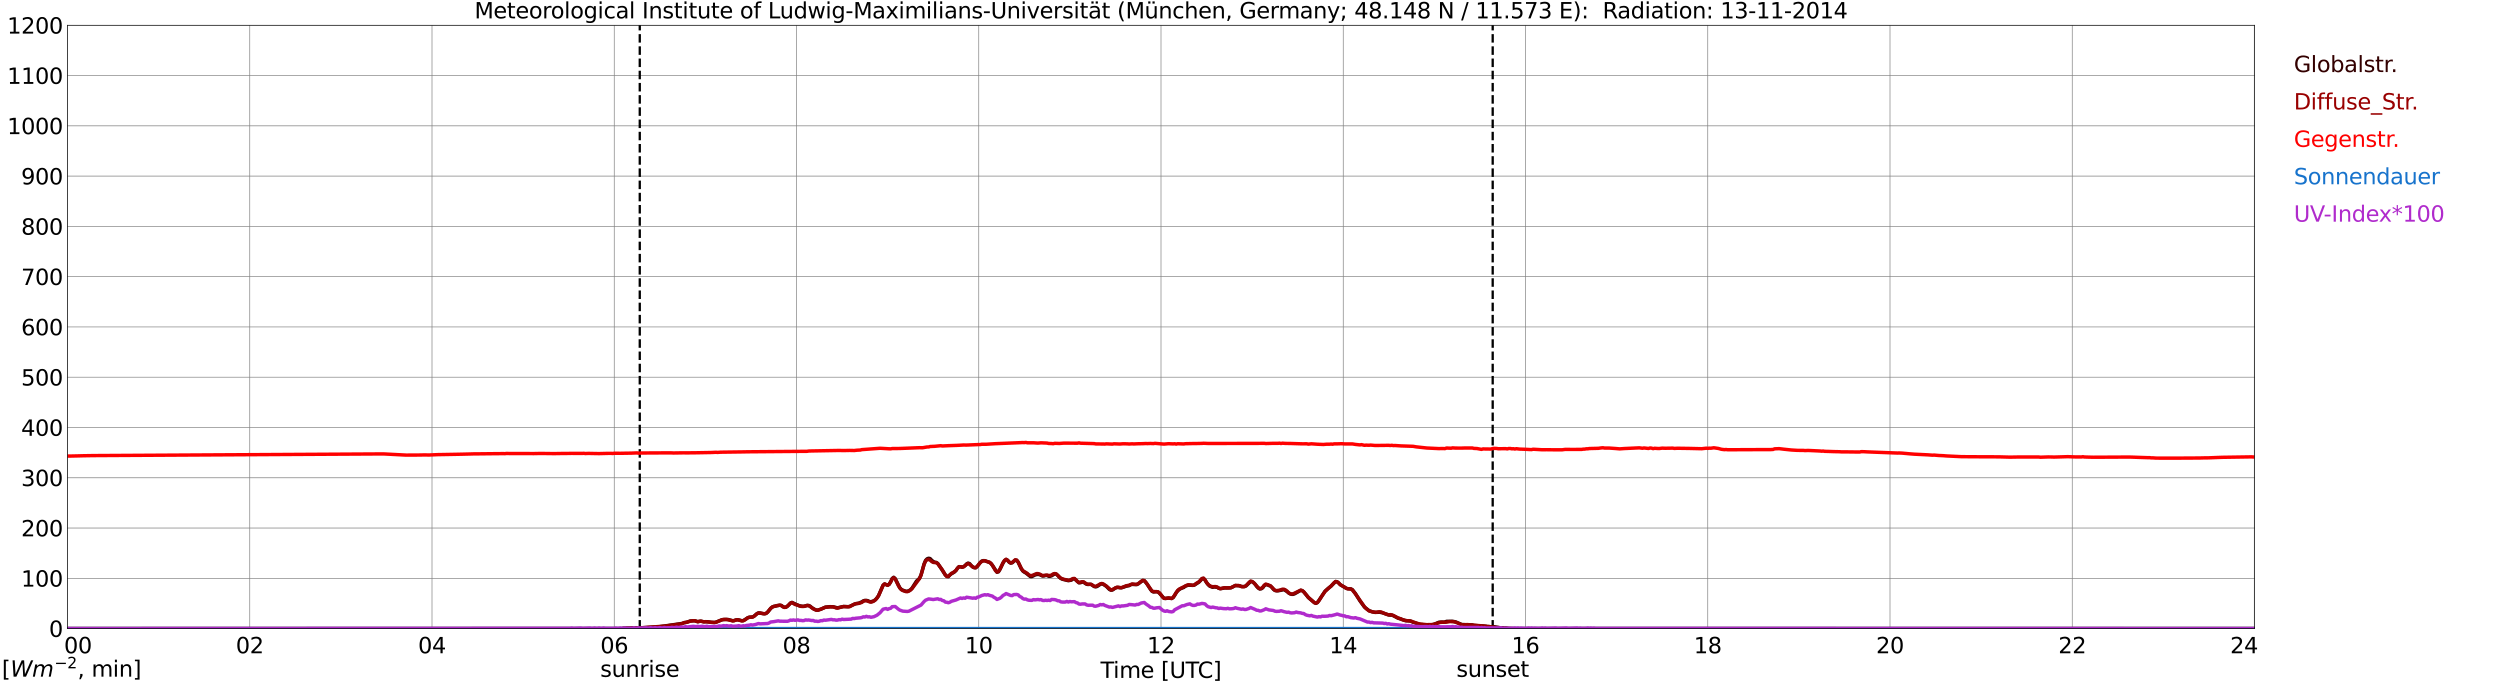 <?xml version="1.0" encoding="utf-8" standalone="no"?>
<!DOCTYPE svg PUBLIC "-//W3C//DTD SVG 1.1//EN"
  "http://www.w3.org/Graphics/SVG/1.1/DTD/svg11.dtd">
<svg xmlns:xlink="http://www.w3.org/1999/xlink" width="1085.4pt" height="296.64pt" viewBox="0 0 1085.4 296.64" xmlns="http://www.w3.org/2000/svg" version="1.1">
 <defs>
  <style type="text/css">*{stroke-linejoin: round; stroke-linecap: butt}</style>
 </defs>
 <g id="figure_1">
  <g id="patch_1">
   <path d="M 0 296.64 
L 1085.4 296.64 
L 1085.4 0 
L 0 0 
z
" style="fill: #ffffff"/>
  </g>
  <g id="axes_1">
   <g id="patch_2">
    <path d="M 29.306 272.909 
L 978.814 272.909 
L 978.814 10.976 
L 29.306 10.976 
z
" style="fill: #ffffff"/>
   </g>
   <g id="patch_3">
    <path d="M 978.814 272.909 
L 978.814 272.909 
L 978.814 10.976 
L 978.814 10.976 
z
" clip-path="url(#p5073386457)" style="fill: #d3d3d3; opacity: 0.25; stroke: #d3d3d3; stroke-linejoin: miter"/>
   </g>
   <g id="matplotlib.axis_1">
    <g id="xtick_1">
     <g id="line2d_1">
      <path d="M 29.306 272.909 
L 29.306 10.976 
" clip-path="url(#p5073386457)" style="fill: none; stroke: #808080; stroke-width: 0.3; stroke-linecap: square"/>
     </g>
     <g id="line2d_2"/>
     <g id="text_1">
      <!--    00 -->
      <g transform="translate(18.733 283.627) scale(0.095 -0.095)">
       <defs>
        <path id="DejaVuSans-20" transform="scale(0.016)"/>
        <path id="DejaVuSans-30" d="M 2034 4250 
Q 1547 4250 1301 3770 
Q 1056 3291 1056 2328 
Q 1056 1369 1301 889 
Q 1547 409 2034 409 
Q 2525 409 2770 889 
Q 3016 1369 3016 2328 
Q 3016 3291 2770 3770 
Q 2525 4250 2034 4250 
z
M 2034 4750 
Q 2819 4750 3233 4129 
Q 3647 3509 3647 2328 
Q 3647 1150 3233 529 
Q 2819 -91 2034 -91 
Q 1250 -91 836 529 
Q 422 1150 422 2328 
Q 422 3509 836 4129 
Q 1250 4750 2034 4750 
z
" transform="scale(0.016)"/>
       </defs>
       <use xlink:href="#DejaVuSans-20"/>
       <use xlink:href="#DejaVuSans-20" transform="translate(31.787 0)"/>
       <use xlink:href="#DejaVuSans-20" transform="translate(63.574 0)"/>
       <use xlink:href="#DejaVuSans-30" transform="translate(95.361 0)"/>
       <use xlink:href="#DejaVuSans-30" transform="translate(158.984 0)"/>
      </g>
     </g>
    </g>
    <g id="xtick_2">
     <g id="line2d_3">
      <path d="M 108.431 272.909 
L 108.431 10.976 
" clip-path="url(#p5073386457)" style="fill: none; stroke: #808080; stroke-width: 0.3; stroke-linecap: square"/>
     </g>
     <g id="line2d_4"/>
     <g id="text_2">
      <!-- 02 -->
      <g transform="translate(102.387 283.627) scale(0.095 -0.095)">
       <defs>
        <path id="DejaVuSans-32" d="M 1228 531 
L 3431 531 
L 3431 0 
L 469 0 
L 469 531 
Q 828 903 1448 1529 
Q 2069 2156 2228 2338 
Q 2531 2678 2651 2914 
Q 2772 3150 2772 3378 
Q 2772 3750 2511 3984 
Q 2250 4219 1831 4219 
Q 1534 4219 1204 4116 
Q 875 4013 500 3803 
L 500 4441 
Q 881 4594 1212 4672 
Q 1544 4750 1819 4750 
Q 2544 4750 2975 4387 
Q 3406 4025 3406 3419 
Q 3406 3131 3298 2873 
Q 3191 2616 2906 2266 
Q 2828 2175 2409 1742 
Q 1991 1309 1228 531 
z
" transform="scale(0.016)"/>
       </defs>
       <use xlink:href="#DejaVuSans-30"/>
       <use xlink:href="#DejaVuSans-32" transform="translate(63.623 0)"/>
      </g>
     </g>
    </g>
    <g id="xtick_3">
     <g id="line2d_5">
      <path d="M 187.557 272.909 
L 187.557 10.976 
" clip-path="url(#p5073386457)" style="fill: none; stroke: #808080; stroke-width: 0.3; stroke-linecap: square"/>
     </g>
     <g id="line2d_6"/>
     <g id="text_3">
      <!-- 04 -->
      <g transform="translate(181.513 283.627) scale(0.095 -0.095)">
       <defs>
        <path id="DejaVuSans-34" d="M 2419 4116 
L 825 1625 
L 2419 1625 
L 2419 4116 
z
M 2253 4666 
L 3047 4666 
L 3047 1625 
L 3713 1625 
L 3713 1100 
L 3047 1100 
L 3047 0 
L 2419 0 
L 2419 1100 
L 313 1100 
L 313 1709 
L 2253 4666 
z
" transform="scale(0.016)"/>
       </defs>
       <use xlink:href="#DejaVuSans-30"/>
       <use xlink:href="#DejaVuSans-34" transform="translate(63.623 0)"/>
      </g>
     </g>
    </g>
    <g id="xtick_4">
     <g id="line2d_7">
      <path d="M 266.683 272.909 
L 266.683 10.976 
" clip-path="url(#p5073386457)" style="fill: none; stroke: #808080; stroke-width: 0.3; stroke-linecap: square"/>
     </g>
     <g id="line2d_8"/>
     <g id="text_4">
      <!-- 06 -->
      <g transform="translate(260.638 283.627) scale(0.095 -0.095)">
       <defs>
        <path id="DejaVuSans-36" d="M 2113 2584 
Q 1688 2584 1439 2293 
Q 1191 2003 1191 1497 
Q 1191 994 1439 701 
Q 1688 409 2113 409 
Q 2538 409 2786 701 
Q 3034 994 3034 1497 
Q 3034 2003 2786 2293 
Q 2538 2584 2113 2584 
z
M 3366 4563 
L 3366 3988 
Q 3128 4100 2886 4159 
Q 2644 4219 2406 4219 
Q 1781 4219 1451 3797 
Q 1122 3375 1075 2522 
Q 1259 2794 1537 2939 
Q 1816 3084 2150 3084 
Q 2853 3084 3261 2657 
Q 3669 2231 3669 1497 
Q 3669 778 3244 343 
Q 2819 -91 2113 -91 
Q 1303 -91 875 529 
Q 447 1150 447 2328 
Q 447 3434 972 4092 
Q 1497 4750 2381 4750 
Q 2619 4750 2861 4703 
Q 3103 4656 3366 4563 
z
" transform="scale(0.016)"/>
       </defs>
       <use xlink:href="#DejaVuSans-30"/>
       <use xlink:href="#DejaVuSans-36" transform="translate(63.623 0)"/>
      </g>
     </g>
    </g>
    <g id="xtick_5">
     <g id="line2d_9">
      <path d="M 345.808 272.909 
L 345.808 10.976 
" clip-path="url(#p5073386457)" style="fill: none; stroke: #808080; stroke-width: 0.3; stroke-linecap: square"/>
     </g>
     <g id="line2d_10"/>
     <g id="text_5">
      <!-- 08 -->
      <g transform="translate(339.764 283.627) scale(0.095 -0.095)">
       <defs>
        <path id="DejaVuSans-38" d="M 2034 2216 
Q 1584 2216 1326 1975 
Q 1069 1734 1069 1313 
Q 1069 891 1326 650 
Q 1584 409 2034 409 
Q 2484 409 2743 651 
Q 3003 894 3003 1313 
Q 3003 1734 2745 1975 
Q 2488 2216 2034 2216 
z
M 1403 2484 
Q 997 2584 770 2862 
Q 544 3141 544 3541 
Q 544 4100 942 4425 
Q 1341 4750 2034 4750 
Q 2731 4750 3128 4425 
Q 3525 4100 3525 3541 
Q 3525 3141 3298 2862 
Q 3072 2584 2669 2484 
Q 3125 2378 3379 2068 
Q 3634 1759 3634 1313 
Q 3634 634 3220 271 
Q 2806 -91 2034 -91 
Q 1263 -91 848 271 
Q 434 634 434 1313 
Q 434 1759 690 2068 
Q 947 2378 1403 2484 
z
M 1172 3481 
Q 1172 3119 1398 2916 
Q 1625 2713 2034 2713 
Q 2441 2713 2670 2916 
Q 2900 3119 2900 3481 
Q 2900 3844 2670 4047 
Q 2441 4250 2034 4250 
Q 1625 4250 1398 4047 
Q 1172 3844 1172 3481 
z
" transform="scale(0.016)"/>
       </defs>
       <use xlink:href="#DejaVuSans-30"/>
       <use xlink:href="#DejaVuSans-38" transform="translate(63.623 0)"/>
      </g>
     </g>
    </g>
    <g id="xtick_6">
     <g id="line2d_11">
      <path d="M 424.934 272.909 
L 424.934 10.976 
" clip-path="url(#p5073386457)" style="fill: none; stroke: #808080; stroke-width: 0.3; stroke-linecap: square"/>
     </g>
     <g id="line2d_12"/>
     <g id="text_6">
      <!-- 10 -->
      <g transform="translate(418.89 283.627) scale(0.095 -0.095)">
       <defs>
        <path id="DejaVuSans-31" d="M 794 531 
L 1825 531 
L 1825 4091 
L 703 3866 
L 703 4441 
L 1819 4666 
L 2450 4666 
L 2450 531 
L 3481 531 
L 3481 0 
L 794 0 
L 794 531 
z
" transform="scale(0.016)"/>
       </defs>
       <use xlink:href="#DejaVuSans-31"/>
       <use xlink:href="#DejaVuSans-30" transform="translate(63.623 0)"/>
      </g>
     </g>
    </g>
    <g id="xtick_7">
     <g id="line2d_13">
      <path d="M 504.06 272.909 
L 504.06 10.976 
" clip-path="url(#p5073386457)" style="fill: none; stroke: #808080; stroke-width: 0.3; stroke-linecap: square"/>
     </g>
     <g id="line2d_14"/>
     <g id="text_7">
      <!-- 12 -->
      <g transform="translate(498.015 283.627) scale(0.095 -0.095)">
       <use xlink:href="#DejaVuSans-31"/>
       <use xlink:href="#DejaVuSans-32" transform="translate(63.623 0)"/>
      </g>
     </g>
    </g>
    <g id="xtick_8">
     <g id="line2d_15">
      <path d="M 583.185 272.909 
L 583.185 10.976 
" clip-path="url(#p5073386457)" style="fill: none; stroke: #808080; stroke-width: 0.3; stroke-linecap: square"/>
     </g>
     <g id="line2d_16"/>
     <g id="text_8">
      <!-- 14 -->
      <g transform="translate(577.141 283.627) scale(0.095 -0.095)">
       <use xlink:href="#DejaVuSans-31"/>
       <use xlink:href="#DejaVuSans-34" transform="translate(63.623 0)"/>
      </g>
     </g>
    </g>
    <g id="xtick_9">
     <g id="line2d_17">
      <path d="M 662.311 272.909 
L 662.311 10.976 
" clip-path="url(#p5073386457)" style="fill: none; stroke: #808080; stroke-width: 0.3; stroke-linecap: square"/>
     </g>
     <g id="line2d_18"/>
     <g id="text_9">
      <!-- 16 -->
      <g transform="translate(656.267 283.627) scale(0.095 -0.095)">
       <use xlink:href="#DejaVuSans-31"/>
       <use xlink:href="#DejaVuSans-36" transform="translate(63.623 0)"/>
      </g>
     </g>
    </g>
    <g id="xtick_10">
     <g id="line2d_19">
      <path d="M 741.437 272.909 
L 741.437 10.976 
" clip-path="url(#p5073386457)" style="fill: none; stroke: #808080; stroke-width: 0.3; stroke-linecap: square"/>
     </g>
     <g id="line2d_20"/>
     <g id="text_10">
      <!-- 18 -->
      <g transform="translate(735.392 283.627) scale(0.095 -0.095)">
       <use xlink:href="#DejaVuSans-31"/>
       <use xlink:href="#DejaVuSans-38" transform="translate(63.623 0)"/>
      </g>
     </g>
    </g>
    <g id="xtick_11">
     <g id="line2d_21">
      <path d="M 820.562 272.909 
L 820.562 10.976 
" clip-path="url(#p5073386457)" style="fill: none; stroke: #808080; stroke-width: 0.3; stroke-linecap: square"/>
     </g>
     <g id="line2d_22"/>
     <g id="text_11">
      <!-- 20 -->
      <g transform="translate(814.518 283.627) scale(0.095 -0.095)">
       <use xlink:href="#DejaVuSans-32"/>
       <use xlink:href="#DejaVuSans-30" transform="translate(63.623 0)"/>
      </g>
     </g>
    </g>
    <g id="xtick_12">
     <g id="line2d_23">
      <path d="M 899.688 272.909 
L 899.688 10.976 
" clip-path="url(#p5073386457)" style="fill: none; stroke: #808080; stroke-width: 0.3; stroke-linecap: square"/>
     </g>
     <g id="line2d_24"/>
     <g id="text_12">
      <!-- 22 -->
      <g transform="translate(893.644 283.627) scale(0.095 -0.095)">
       <use xlink:href="#DejaVuSans-32"/>
       <use xlink:href="#DejaVuSans-32" transform="translate(63.623 0)"/>
      </g>
     </g>
    </g>
    <g id="xtick_13">
     <g id="line2d_25">
      <path d="M 978.814 272.909 
L 978.814 10.976 
" clip-path="url(#p5073386457)" style="fill: none; stroke: #808080; stroke-width: 0.3; stroke-linecap: square"/>
     </g>
     <g id="line2d_26"/>
     <g id="text_13">
      <!-- 24    -->
      <g transform="translate(968.241 283.627) scale(0.095 -0.095)">
       <use xlink:href="#DejaVuSans-32"/>
       <use xlink:href="#DejaVuSans-34" transform="translate(63.623 0)"/>
       <use xlink:href="#DejaVuSans-20" transform="translate(127.246 0)"/>
       <use xlink:href="#DejaVuSans-20" transform="translate(159.033 0)"/>
       <use xlink:href="#DejaVuSans-20" transform="translate(190.82 0)"/>
      </g>
     </g>
    </g>
    <g id="text_14">
     <!-- Time [UTC] -->
     <g transform="translate(477.806 294.322) scale(0.095 -0.095)">
      <defs>
       <path id="DejaVuSans-54" d="M -19 4666 
L 3928 4666 
L 3928 4134 
L 2272 4134 
L 2272 0 
L 1638 0 
L 1638 4134 
L -19 4134 
L -19 4666 
z
" transform="scale(0.016)"/>
       <path id="DejaVuSans-69" d="M 603 3500 
L 1178 3500 
L 1178 0 
L 603 0 
L 603 3500 
z
M 603 4863 
L 1178 4863 
L 1178 4134 
L 603 4134 
L 603 4863 
z
" transform="scale(0.016)"/>
       <path id="DejaVuSans-6d" d="M 3328 2828 
Q 3544 3216 3844 3400 
Q 4144 3584 4550 3584 
Q 5097 3584 5394 3201 
Q 5691 2819 5691 2113 
L 5691 0 
L 5113 0 
L 5113 2094 
Q 5113 2597 4934 2840 
Q 4756 3084 4391 3084 
Q 3944 3084 3684 2787 
Q 3425 2491 3425 1978 
L 3425 0 
L 2847 0 
L 2847 2094 
Q 2847 2600 2669 2842 
Q 2491 3084 2119 3084 
Q 1678 3084 1418 2786 
Q 1159 2488 1159 1978 
L 1159 0 
L 581 0 
L 581 3500 
L 1159 3500 
L 1159 2956 
Q 1356 3278 1631 3431 
Q 1906 3584 2284 3584 
Q 2666 3584 2933 3390 
Q 3200 3197 3328 2828 
z
" transform="scale(0.016)"/>
       <path id="DejaVuSans-65" d="M 3597 1894 
L 3597 1613 
L 953 1613 
Q 991 1019 1311 708 
Q 1631 397 2203 397 
Q 2534 397 2845 478 
Q 3156 559 3463 722 
L 3463 178 
Q 3153 47 2828 -22 
Q 2503 -91 2169 -91 
Q 1331 -91 842 396 
Q 353 884 353 1716 
Q 353 2575 817 3079 
Q 1281 3584 2069 3584 
Q 2775 3584 3186 3129 
Q 3597 2675 3597 1894 
z
M 3022 2063 
Q 3016 2534 2758 2815 
Q 2500 3097 2075 3097 
Q 1594 3097 1305 2825 
Q 1016 2553 972 2059 
L 3022 2063 
z
" transform="scale(0.016)"/>
       <path id="DejaVuSans-5b" d="M 550 4863 
L 1875 4863 
L 1875 4416 
L 1125 4416 
L 1125 -397 
L 1875 -397 
L 1875 -844 
L 550 -844 
L 550 4863 
z
" transform="scale(0.016)"/>
       <path id="DejaVuSans-55" d="M 556 4666 
L 1191 4666 
L 1191 1831 
Q 1191 1081 1462 751 
Q 1734 422 2344 422 
Q 2950 422 3222 751 
Q 3494 1081 3494 1831 
L 3494 4666 
L 4128 4666 
L 4128 1753 
Q 4128 841 3676 375 
Q 3225 -91 2344 -91 
Q 1459 -91 1007 375 
Q 556 841 556 1753 
L 556 4666 
z
" transform="scale(0.016)"/>
       <path id="DejaVuSans-43" d="M 4122 4306 
L 4122 3641 
Q 3803 3938 3442 4084 
Q 3081 4231 2675 4231 
Q 1875 4231 1450 3742 
Q 1025 3253 1025 2328 
Q 1025 1406 1450 917 
Q 1875 428 2675 428 
Q 3081 428 3442 575 
Q 3803 722 4122 1019 
L 4122 359 
Q 3791 134 3420 21 
Q 3050 -91 2638 -91 
Q 1578 -91 968 557 
Q 359 1206 359 2328 
Q 359 3453 968 4101 
Q 1578 4750 2638 4750 
Q 3056 4750 3426 4639 
Q 3797 4528 4122 4306 
z
" transform="scale(0.016)"/>
       <path id="DejaVuSans-5d" d="M 1947 4863 
L 1947 -844 
L 622 -844 
L 622 -397 
L 1369 -397 
L 1369 4416 
L 622 4416 
L 622 4863 
L 1947 4863 
z
" transform="scale(0.016)"/>
      </defs>
      <use xlink:href="#DejaVuSans-54"/>
      <use xlink:href="#DejaVuSans-69" transform="translate(57.959 0)"/>
      <use xlink:href="#DejaVuSans-6d" transform="translate(85.742 0)"/>
      <use xlink:href="#DejaVuSans-65" transform="translate(183.154 0)"/>
      <use xlink:href="#DejaVuSans-20" transform="translate(244.678 0)"/>
      <use xlink:href="#DejaVuSans-5b" transform="translate(276.465 0)"/>
      <use xlink:href="#DejaVuSans-55" transform="translate(315.479 0)"/>
      <use xlink:href="#DejaVuSans-54" transform="translate(388.672 0)"/>
      <use xlink:href="#DejaVuSans-43" transform="translate(443.881 0)"/>
      <use xlink:href="#DejaVuSans-5d" transform="translate(513.705 0)"/>
     </g>
    </g>
   </g>
   <g id="matplotlib.axis_2">
    <g id="ytick_1">
     <g id="line2d_27">
      <path d="M 29.306 272.909 
L 978.814 272.909 
" clip-path="url(#p5073386457)" style="fill: none; stroke: #808080; stroke-width: 0.3; stroke-linecap: square"/>
     </g>
     <g id="line2d_28"/>
     <g id="text_15">
      <!-- 0 -->
      <g transform="translate(21.261 276.518) scale(0.095 -0.095)">
       <use xlink:href="#DejaVuSans-30"/>
      </g>
     </g>
    </g>
    <g id="ytick_2">
     <g id="line2d_29">
      <path d="M 29.306 251.081 
L 978.814 251.081 
" clip-path="url(#p5073386457)" style="fill: none; stroke: #808080; stroke-width: 0.3; stroke-linecap: square"/>
     </g>
     <g id="line2d_30"/>
     <g id="text_16">
      <!-- 100 -->
      <g transform="translate(9.173 254.69) scale(0.095 -0.095)">
       <use xlink:href="#DejaVuSans-31"/>
       <use xlink:href="#DejaVuSans-30" transform="translate(63.623 0)"/>
       <use xlink:href="#DejaVuSans-30" transform="translate(127.246 0)"/>
      </g>
     </g>
    </g>
    <g id="ytick_3">
     <g id="line2d_31">
      <path d="M 29.306 229.253 
L 978.814 229.253 
" clip-path="url(#p5073386457)" style="fill: none; stroke: #808080; stroke-width: 0.3; stroke-linecap: square"/>
     </g>
     <g id="line2d_32"/>
     <g id="text_17">
      <!-- 200 -->
      <g transform="translate(9.173 232.863) scale(0.095 -0.095)">
       <use xlink:href="#DejaVuSans-32"/>
       <use xlink:href="#DejaVuSans-30" transform="translate(63.623 0)"/>
       <use xlink:href="#DejaVuSans-30" transform="translate(127.246 0)"/>
      </g>
     </g>
    </g>
    <g id="ytick_4">
     <g id="line2d_33">
      <path d="M 29.306 207.426 
L 978.814 207.426 
" clip-path="url(#p5073386457)" style="fill: none; stroke: #808080; stroke-width: 0.3; stroke-linecap: square"/>
     </g>
     <g id="line2d_34"/>
     <g id="text_18">
      <!-- 300 -->
      <g transform="translate(9.173 211.035) scale(0.095 -0.095)">
       <defs>
        <path id="DejaVuSans-33" d="M 2597 2516 
Q 3050 2419 3304 2112 
Q 3559 1806 3559 1356 
Q 3559 666 3084 287 
Q 2609 -91 1734 -91 
Q 1441 -91 1130 -33 
Q 819 25 488 141 
L 488 750 
Q 750 597 1062 519 
Q 1375 441 1716 441 
Q 2309 441 2620 675 
Q 2931 909 2931 1356 
Q 2931 1769 2642 2001 
Q 2353 2234 1838 2234 
L 1294 2234 
L 1294 2753 
L 1863 2753 
Q 2328 2753 2575 2939 
Q 2822 3125 2822 3475 
Q 2822 3834 2567 4026 
Q 2313 4219 1838 4219 
Q 1578 4219 1281 4162 
Q 984 4106 628 3988 
L 628 4550 
Q 988 4650 1302 4700 
Q 1616 4750 1894 4750 
Q 2613 4750 3031 4423 
Q 3450 4097 3450 3541 
Q 3450 3153 3228 2886 
Q 3006 2619 2597 2516 
z
" transform="scale(0.016)"/>
       </defs>
       <use xlink:href="#DejaVuSans-33"/>
       <use xlink:href="#DejaVuSans-30" transform="translate(63.623 0)"/>
       <use xlink:href="#DejaVuSans-30" transform="translate(127.246 0)"/>
      </g>
     </g>
    </g>
    <g id="ytick_5">
     <g id="line2d_35">
      <path d="M 29.306 185.598 
L 978.814 185.598 
" clip-path="url(#p5073386457)" style="fill: none; stroke: #808080; stroke-width: 0.3; stroke-linecap: square"/>
     </g>
     <g id="line2d_36"/>
     <g id="text_19">
      <!-- 400 -->
      <g transform="translate(9.173 189.207) scale(0.095 -0.095)">
       <use xlink:href="#DejaVuSans-34"/>
       <use xlink:href="#DejaVuSans-30" transform="translate(63.623 0)"/>
       <use xlink:href="#DejaVuSans-30" transform="translate(127.246 0)"/>
      </g>
     </g>
    </g>
    <g id="ytick_6">
     <g id="line2d_37">
      <path d="M 29.306 163.77 
L 978.814 163.77 
" clip-path="url(#p5073386457)" style="fill: none; stroke: #808080; stroke-width: 0.3; stroke-linecap: square"/>
     </g>
     <g id="line2d_38"/>
     <g id="text_20">
      <!-- 500 -->
      <g transform="translate(9.173 167.379) scale(0.095 -0.095)">
       <defs>
        <path id="DejaVuSans-35" d="M 691 4666 
L 3169 4666 
L 3169 4134 
L 1269 4134 
L 1269 2991 
Q 1406 3038 1543 3061 
Q 1681 3084 1819 3084 
Q 2600 3084 3056 2656 
Q 3513 2228 3513 1497 
Q 3513 744 3044 326 
Q 2575 -91 1722 -91 
Q 1428 -91 1123 -41 
Q 819 9 494 109 
L 494 744 
Q 775 591 1075 516 
Q 1375 441 1709 441 
Q 2250 441 2565 725 
Q 2881 1009 2881 1497 
Q 2881 1984 2565 2268 
Q 2250 2553 1709 2553 
Q 1456 2553 1204 2497 
Q 953 2441 691 2322 
L 691 4666 
z
" transform="scale(0.016)"/>
       </defs>
       <use xlink:href="#DejaVuSans-35"/>
       <use xlink:href="#DejaVuSans-30" transform="translate(63.623 0)"/>
       <use xlink:href="#DejaVuSans-30" transform="translate(127.246 0)"/>
      </g>
     </g>
    </g>
    <g id="ytick_7">
     <g id="line2d_39">
      <path d="M 29.306 141.942 
L 978.814 141.942 
" clip-path="url(#p5073386457)" style="fill: none; stroke: #808080; stroke-width: 0.3; stroke-linecap: square"/>
     </g>
     <g id="line2d_40"/>
     <g id="text_21">
      <!-- 600 -->
      <g transform="translate(9.173 145.551) scale(0.095 -0.095)">
       <use xlink:href="#DejaVuSans-36"/>
       <use xlink:href="#DejaVuSans-30" transform="translate(63.623 0)"/>
       <use xlink:href="#DejaVuSans-30" transform="translate(127.246 0)"/>
      </g>
     </g>
    </g>
    <g id="ytick_8">
     <g id="line2d_41">
      <path d="M 29.306 120.114 
L 978.814 120.114 
" clip-path="url(#p5073386457)" style="fill: none; stroke: #808080; stroke-width: 0.3; stroke-linecap: square"/>
     </g>
     <g id="line2d_42"/>
     <g id="text_22">
      <!-- 700 -->
      <g transform="translate(9.173 123.724) scale(0.095 -0.095)">
       <defs>
        <path id="DejaVuSans-37" d="M 525 4666 
L 3525 4666 
L 3525 4397 
L 1831 0 
L 1172 0 
L 2766 4134 
L 525 4134 
L 525 4666 
z
" transform="scale(0.016)"/>
       </defs>
       <use xlink:href="#DejaVuSans-37"/>
       <use xlink:href="#DejaVuSans-30" transform="translate(63.623 0)"/>
       <use xlink:href="#DejaVuSans-30" transform="translate(127.246 0)"/>
      </g>
     </g>
    </g>
    <g id="ytick_9">
     <g id="line2d_43">
      <path d="M 29.306 98.287 
L 978.814 98.287 
" clip-path="url(#p5073386457)" style="fill: none; stroke: #808080; stroke-width: 0.3; stroke-linecap: square"/>
     </g>
     <g id="line2d_44"/>
     <g id="text_23">
      <!-- 800 -->
      <g transform="translate(9.173 101.896) scale(0.095 -0.095)">
       <use xlink:href="#DejaVuSans-38"/>
       <use xlink:href="#DejaVuSans-30" transform="translate(63.623 0)"/>
       <use xlink:href="#DejaVuSans-30" transform="translate(127.246 0)"/>
      </g>
     </g>
    </g>
    <g id="ytick_10">
     <g id="line2d_45">
      <path d="M 29.306 76.459 
L 978.814 76.459 
" clip-path="url(#p5073386457)" style="fill: none; stroke: #808080; stroke-width: 0.3; stroke-linecap: square"/>
     </g>
     <g id="line2d_46"/>
     <g id="text_24">
      <!-- 900 -->
      <g transform="translate(9.173 80.068) scale(0.095 -0.095)">
       <defs>
        <path id="DejaVuSans-39" d="M 703 97 
L 703 672 
Q 941 559 1184 500 
Q 1428 441 1663 441 
Q 2288 441 2617 861 
Q 2947 1281 2994 2138 
Q 2813 1869 2534 1725 
Q 2256 1581 1919 1581 
Q 1219 1581 811 2004 
Q 403 2428 403 3163 
Q 403 3881 828 4315 
Q 1253 4750 1959 4750 
Q 2769 4750 3195 4129 
Q 3622 3509 3622 2328 
Q 3622 1225 3098 567 
Q 2575 -91 1691 -91 
Q 1453 -91 1209 -44 
Q 966 3 703 97 
z
M 1959 2075 
Q 2384 2075 2632 2365 
Q 2881 2656 2881 3163 
Q 2881 3666 2632 3958 
Q 2384 4250 1959 4250 
Q 1534 4250 1286 3958 
Q 1038 3666 1038 3163 
Q 1038 2656 1286 2365 
Q 1534 2075 1959 2075 
z
" transform="scale(0.016)"/>
       </defs>
       <use xlink:href="#DejaVuSans-39"/>
       <use xlink:href="#DejaVuSans-30" transform="translate(63.623 0)"/>
       <use xlink:href="#DejaVuSans-30" transform="translate(127.246 0)"/>
      </g>
     </g>
    </g>
    <g id="ytick_11">
     <g id="line2d_47">
      <path d="M 29.306 54.631 
L 978.814 54.631 
" clip-path="url(#p5073386457)" style="fill: none; stroke: #808080; stroke-width: 0.3; stroke-linecap: square"/>
     </g>
     <g id="line2d_48"/>
     <g id="text_25">
      <!-- 1000 -->
      <g transform="translate(3.128 58.24) scale(0.095 -0.095)">
       <use xlink:href="#DejaVuSans-31"/>
       <use xlink:href="#DejaVuSans-30" transform="translate(63.623 0)"/>
       <use xlink:href="#DejaVuSans-30" transform="translate(127.246 0)"/>
       <use xlink:href="#DejaVuSans-30" transform="translate(190.869 0)"/>
      </g>
     </g>
    </g>
    <g id="ytick_12">
     <g id="line2d_49">
      <path d="M 29.306 32.803 
L 978.814 32.803 
" clip-path="url(#p5073386457)" style="fill: none; stroke: #808080; stroke-width: 0.3; stroke-linecap: square"/>
     </g>
     <g id="line2d_50"/>
     <g id="text_26">
      <!-- 1100 -->
      <g transform="translate(3.128 36.413) scale(0.095 -0.095)">
       <use xlink:href="#DejaVuSans-31"/>
       <use xlink:href="#DejaVuSans-31" transform="translate(63.623 0)"/>
       <use xlink:href="#DejaVuSans-30" transform="translate(127.246 0)"/>
       <use xlink:href="#DejaVuSans-30" transform="translate(190.869 0)"/>
      </g>
     </g>
    </g>
    <g id="ytick_13">
     <g id="line2d_51">
      <path d="M 29.306 10.976 
L 978.814 10.976 
" clip-path="url(#p5073386457)" style="fill: none; stroke: #808080; stroke-width: 0.3; stroke-linecap: square"/>
     </g>
     <g id="line2d_52"/>
     <g id="text_27">
      <!-- 1200 -->
      <g transform="translate(3.128 14.585) scale(0.095 -0.095)">
       <use xlink:href="#DejaVuSans-31"/>
       <use xlink:href="#DejaVuSans-32" transform="translate(63.623 0)"/>
       <use xlink:href="#DejaVuSans-30" transform="translate(127.246 0)"/>
       <use xlink:href="#DejaVuSans-30" transform="translate(190.869 0)"/>
      </g>
     </g>
    </g>
   </g>
   <g id="line2d_53">
    <path d="M 277.76 272.909 
L 277.76 10.976 
" clip-path="url(#p5073386457)" style="fill: none; stroke-dasharray: 3.7,1.6; stroke-dashoffset: 0; stroke: #000000"/>
   </g>
   <g id="line2d_54">
    <path d="M 648.068 272.909 
L 648.068 10.976 
" clip-path="url(#p5073386457)" style="fill: none; stroke-dasharray: 3.7,1.6; stroke-dashoffset: 0; stroke: #000000"/>
   </g>
   <g id="line2d_55">
    <path d="M 29.306 272.909 
L 269.98 272.909 
L 270.639 272.754 
L 273.277 272.725 
L 274.595 272.577 
L 277.233 272.636 
L 285.805 272.162 
L 296.355 270.652 
L 297.014 270.327 
L 298.333 270.119 
L 299.652 269.615 
L 301.63 269.497 
L 302.949 269.912 
L 304.267 269.674 
L 305.586 269.971 
L 306.905 269.912 
L 308.883 270.178 
L 310.202 270.237 
L 310.861 270.119 
L 313.499 269.052 
L 314.818 268.934 
L 316.136 268.965 
L 318.114 269.497 
L 318.774 269.467 
L 319.433 269.172 
L 320.093 269.052 
L 320.752 269.141 
L 322.071 269.497 
L 322.73 269.438 
L 324.049 268.609 
L 324.708 268.163 
L 325.368 267.956 
L 326.686 267.869 
L 327.346 267.541 
L 328.665 266.387 
L 329.324 266.09 
L 329.983 266.12 
L 331.302 266.446 
L 331.961 266.476 
L 332.621 266.328 
L 333.28 265.765 
L 334.599 264.136 
L 335.258 263.573 
L 335.918 263.276 
L 338.555 262.744 
L 339.215 262.864 
L 339.874 263.337 
L 340.533 263.632 
L 341.193 263.632 
L 341.852 263.248 
L 343.171 261.827 
L 343.83 261.53 
L 345.808 262.477 
L 347.127 263.01 
L 348.446 263.248 
L 349.105 263.217 
L 350.424 262.833 
L 351.083 262.864 
L 351.743 263.189 
L 352.402 263.78 
L 353.721 264.582 
L 354.38 264.848 
L 355.04 264.907 
L 356.359 264.492 
L 358.337 263.604 
L 360.315 263.396 
L 361.634 263.425 
L 363.612 263.898 
L 364.93 263.604 
L 366.249 263.307 
L 368.227 263.396 
L 368.887 263.276 
L 370.206 262.656 
L 371.524 262.093 
L 372.843 261.886 
L 374.162 261.292 
L 374.821 260.877 
L 375.481 260.67 
L 376.14 260.67 
L 376.799 260.818 
L 377.459 261.146 
L 378.118 261.264 
L 379.437 260.818 
L 380.096 260.345 
L 380.756 259.574 
L 381.415 258.627 
L 383.393 254.067 
L 384.053 253.532 
L 385.371 254.067 
L 386.031 253.681 
L 386.69 252.585 
L 387.349 251.133 
L 388.009 250.631 
L 388.668 251.195 
L 390.646 255.163 
L 391.306 255.872 
L 391.965 256.228 
L 393.284 256.702 
L 393.943 256.673 
L 394.603 256.466 
L 395.262 256.051 
L 395.921 255.399 
L 397.899 252.29 
L 399.218 251.074 
L 399.878 249.623 
L 401.196 244.856 
L 401.856 243.286 
L 402.515 242.605 
L 403.175 242.367 
L 403.834 242.516 
L 404.493 243.227 
L 405.153 243.76 
L 405.812 244.085 
L 406.471 244.175 
L 407.131 244.618 
L 408.45 246.574 
L 410.428 249.623 
L 411.087 250.186 
L 411.746 250.365 
L 412.406 249.623 
L 413.065 249.121 
L 414.384 248.35 
L 415.043 247.669 
L 415.703 246.691 
L 416.362 246.01 
L 417.022 246.069 
L 417.681 246.248 
L 418.34 246.041 
L 419 245.567 
L 419.659 244.825 
L 420.318 244.469 
L 420.978 244.707 
L 421.637 245.506 
L 422.297 246.1 
L 422.956 246.484 
L 423.615 246.515 
L 424.275 245.921 
L 425.593 244.203 
L 426.253 243.581 
L 426.912 243.404 
L 427.572 243.435 
L 429.55 244.175 
L 430.209 244.589 
L 430.869 245.447 
L 432.847 248.44 
L 433.506 248.261 
L 434.165 247.165 
L 435.484 244.41 
L 436.144 243.374 
L 436.803 242.9 
L 437.462 243.256 
L 438.122 244.085 
L 438.781 244.5 
L 439.44 244.352 
L 440.759 243.227 
L 441.419 243.286 
L 442.078 244.175 
L 443.397 246.958 
L 444.056 247.905 
L 444.716 248.409 
L 445.375 248.765 
L 447.353 250.335 
L 448.012 250.335 
L 449.331 249.654 
L 449.991 249.446 
L 450.65 249.387 
L 451.309 249.477 
L 452.628 250.097 
L 453.287 250.038 
L 453.947 249.83 
L 454.606 249.83 
L 455.266 250.186 
L 455.925 250.186 
L 456.584 249.979 
L 457.903 249.149 
L 458.563 249.239 
L 459.222 249.802 
L 459.881 250.572 
L 460.541 251.133 
L 461.2 251.461 
L 463.838 252.111 
L 465.156 251.876 
L 465.816 251.371 
L 466.475 251.282 
L 468.453 253.059 
L 469.113 253 
L 469.772 252.733 
L 470.431 252.733 
L 471.091 253.266 
L 471.75 253.652 
L 472.409 253.77 
L 473.069 253.681 
L 473.728 253.711 
L 475.047 254.659 
L 475.706 254.807 
L 476.366 254.6 
L 477.685 253.711 
L 478.344 253.473 
L 479.003 253.681 
L 480.322 254.569 
L 481.641 255.903 
L 482.3 256.228 
L 482.96 256.169 
L 484.278 255.25 
L 484.938 255.073 
L 485.597 255.043 
L 486.256 255.191 
L 486.916 255.163 
L 488.235 254.776 
L 488.894 254.51 
L 490.213 254.274 
L 490.872 253.86 
L 491.532 253.711 
L 493.51 253.829 
L 494.169 253.504 
L 496.147 252.022 
L 496.807 252.083 
L 498.125 253.711 
L 499.444 255.813 
L 500.103 256.673 
L 500.763 257.029 
L 502.082 256.85 
L 502.741 256.999 
L 503.4 257.59 
L 505.379 259.753 
L 506.038 259.843 
L 507.357 259.635 
L 508.675 259.871 
L 509.335 259.456 
L 509.994 258.509 
L 510.654 257.324 
L 511.313 256.525 
L 511.972 255.962 
L 512.632 255.547 
L 513.95 255.043 
L 514.61 254.51 
L 515.929 254.037 
L 517.907 254.154 
L 518.566 254.008 
L 520.544 252.733 
L 521.204 252.083 
L 521.863 251.253 
L 522.522 251.133 
L 523.182 251.845 
L 523.841 252.971 
L 524.501 253.801 
L 525.16 254.451 
L 526.479 254.984 
L 527.138 254.835 
L 528.457 254.984 
L 529.116 255.399 
L 529.776 255.606 
L 531.754 255.25 
L 533.732 255.25 
L 534.391 255.191 
L 535.71 254.541 
L 536.369 254.185 
L 538.348 254.362 
L 539.007 254.659 
L 540.326 254.659 
L 540.985 254.392 
L 542.963 252.498 
L 543.623 252.557 
L 544.282 253 
L 544.941 253.652 
L 545.601 254.6 
L 546.26 255.311 
L 546.919 255.726 
L 547.579 255.636 
L 548.238 255.191 
L 548.898 254.274 
L 549.557 253.888 
L 550.216 253.829 
L 550.876 254.216 
L 551.535 254.392 
L 552.195 255.014 
L 552.854 255.844 
L 553.513 256.346 
L 554.173 256.494 
L 554.832 256.525 
L 557.47 255.992 
L 558.788 256.85 
L 559.448 257.442 
L 560.107 257.828 
L 560.766 258.035 
L 561.426 258.035 
L 562.085 257.797 
L 564.723 256.287 
L 565.382 256.435 
L 566.042 256.968 
L 567.36 258.568 
L 568.02 259.456 
L 570.657 261.648 
L 571.317 261.945 
L 571.976 261.619 
L 573.954 258.686 
L 575.273 256.673 
L 576.592 255.488 
L 577.91 254.451 
L 579.889 252.467 
L 580.548 252.616 
L 581.207 253.118 
L 581.867 253.829 
L 583.185 254.6 
L 584.504 255.429 
L 585.164 255.606 
L 586.482 255.665 
L 587.142 255.992 
L 588.46 257.68 
L 590.439 260.877 
L 592.417 263.573 
L 594.395 265.114 
L 595.714 265.616 
L 597.032 265.885 
L 599.011 265.795 
L 600.329 266.09 
L 602.967 267.009 
L 603.626 267.068 
L 604.286 267.009 
L 605.604 267.661 
L 606.923 268.371 
L 608.242 268.786 
L 610.22 269.497 
L 612.198 269.587 
L 613.517 270.148 
L 614.176 270.327 
L 615.495 270.829 
L 616.154 270.949 
L 616.814 271.184 
L 617.473 271.156 
L 618.133 271.274 
L 621.429 271.243 
L 622.748 271.008 
L 624.726 270.148 
L 626.045 270.06 
L 626.705 270.119 
L 627.364 270.03 
L 628.023 269.763 
L 630.661 269.733 
L 631.98 270.001 
L 634.617 271.125 
L 636.595 271.215 
L 639.233 271.304 
L 639.892 271.54 
L 641.211 271.63 
L 643.848 271.778 
L 645.167 271.896 
L 645.827 272.044 
L 646.486 271.985 
L 647.145 272.162 
L 647.805 272.193 
L 648.464 272.073 
L 651.761 272.608 
L 652.42 272.546 
L 653.08 272.784 
L 653.739 272.667 
L 655.058 272.909 
L 978.154 272.909 
L 978.154 272.909 
" clip-path="url(#p5073386457)" style="fill: none; stroke: #330000; stroke-width: 1.5; stroke-linecap: square"/>
   </g>
   <g id="line2d_56">
    <path d="M 29.306 272.909 
L 269.98 272.909 
L 271.298 272.717 
L 275.255 272.632 
L 276.573 272.632 
L 278.552 272.549 
L 289.102 271.793 
L 291.08 271.499 
L 293.058 271.289 
L 293.717 271.121 
L 295.696 270.912 
L 297.014 270.324 
L 297.674 270.283 
L 299.652 269.694 
L 300.971 269.484 
L 301.63 269.525 
L 302.949 269.947 
L 303.608 269.737 
L 304.267 269.694 
L 305.586 269.988 
L 306.246 269.903 
L 307.564 270.03 
L 308.883 270.198 
L 310.202 270.283 
L 310.861 270.156 
L 313.499 269.065 
L 314.158 268.938 
L 315.477 268.938 
L 317.455 269.401 
L 318.114 269.569 
L 320.093 269.065 
L 322.071 269.569 
L 322.73 269.484 
L 323.39 269.148 
L 324.708 268.183 
L 325.368 268.015 
L 326.686 267.932 
L 327.346 267.596 
L 328.665 266.463 
L 329.324 266.168 
L 330.643 266.295 
L 331.961 266.463 
L 332.621 266.295 
L 333.28 265.749 
L 334.599 264.112 
L 335.258 263.567 
L 335.918 263.313 
L 336.577 263.189 
L 337.236 262.936 
L 338.555 262.768 
L 339.215 262.894 
L 339.874 263.44 
L 340.533 263.735 
L 341.193 263.649 
L 342.512 262.6 
L 343.171 261.886 
L 343.83 261.635 
L 345.149 262.431 
L 346.468 262.809 
L 347.127 263.104 
L 347.787 263.272 
L 349.105 263.272 
L 350.424 262.894 
L 351.083 262.977 
L 351.743 263.313 
L 353.062 264.322 
L 354.38 264.909 
L 355.04 264.95 
L 356.359 264.49 
L 358.337 263.649 
L 360.315 263.481 
L 361.634 263.481 
L 362.293 263.649 
L 362.952 263.944 
L 363.612 264.027 
L 365.59 263.481 
L 366.249 263.355 
L 368.227 263.44 
L 368.887 263.398 
L 370.865 262.307 
L 371.524 262.098 
L 372.843 261.971 
L 374.162 261.552 
L 374.821 261.048 
L 375.481 260.838 
L 376.14 260.794 
L 377.459 261.257 
L 378.118 261.425 
L 378.777 261.257 
L 379.437 260.921 
L 380.096 260.417 
L 380.756 259.662 
L 381.415 258.697 
L 383.393 254.163 
L 384.053 253.532 
L 385.371 254.122 
L 386.031 253.7 
L 386.69 252.653 
L 387.349 251.35 
L 388.009 250.804 
L 388.668 251.393 
L 389.987 254.163 
L 390.646 255.255 
L 391.306 256.01 
L 391.965 256.387 
L 393.284 256.85 
L 393.943 256.892 
L 394.603 256.641 
L 395.262 256.219 
L 395.921 255.632 
L 399.218 251.184 
L 399.878 249.712 
L 401.196 245.054 
L 401.856 243.585 
L 402.515 243.04 
L 403.175 242.872 
L 403.834 243.208 
L 404.493 243.795 
L 405.153 244.173 
L 406.471 244.299 
L 407.131 244.718 
L 409.109 247.405 
L 410.428 249.629 
L 411.087 250.343 
L 411.746 250.217 
L 413.065 248.916 
L 413.725 248.621 
L 415.043 247.656 
L 415.703 246.691 
L 416.362 246.061 
L 417.022 246.061 
L 417.681 246.272 
L 418.34 246.104 
L 419.659 245.013 
L 420.318 244.718 
L 420.978 245.013 
L 422.297 246.146 
L 422.956 246.397 
L 423.615 246.438 
L 424.275 245.893 
L 425.593 244.255 
L 426.253 243.753 
L 426.912 243.5 
L 427.572 243.459 
L 428.89 243.922 
L 429.55 244.046 
L 430.209 244.592 
L 430.869 245.432 
L 432.187 247.741 
L 432.847 248.329 
L 433.506 248.075 
L 434.165 247.069 
L 435.484 244.299 
L 436.144 243.291 
L 436.803 242.83 
L 437.462 243.249 
L 438.122 243.963 
L 438.781 244.341 
L 439.44 244.214 
L 440.759 243.04 
L 441.419 243.164 
L 442.078 244.046 
L 443.397 246.774 
L 444.056 247.741 
L 446.034 248.957 
L 446.694 249.588 
L 447.353 249.881 
L 448.012 249.881 
L 449.991 249.042 
L 450.65 249.042 
L 451.309 249.21 
L 452.628 249.881 
L 454.606 249.671 
L 455.266 249.839 
L 455.925 249.839 
L 456.584 249.629 
L 457.244 249.167 
L 457.903 249.001 
L 458.563 249.167 
L 460.541 251.016 
L 461.859 251.518 
L 463.178 251.771 
L 463.838 251.939 
L 464.497 251.854 
L 465.816 251.184 
L 466.475 251.14 
L 467.134 251.729 
L 467.794 252.485 
L 468.453 252.862 
L 469.772 252.568 
L 470.431 252.609 
L 471.75 253.491 
L 472.409 253.659 
L 473.728 253.7 
L 475.047 254.499 
L 475.706 254.582 
L 477.025 253.912 
L 477.685 253.491 
L 478.344 253.323 
L 479.003 253.532 
L 480.322 254.414 
L 482.3 256.136 
L 482.96 255.968 
L 484.938 254.918 
L 486.256 255.086 
L 486.916 255.169 
L 488.894 254.331 
L 490.213 254.078 
L 491.532 253.532 
L 492.85 253.7 
L 493.51 253.659 
L 494.169 253.408 
L 495.488 252.358 
L 496.147 251.98 
L 496.807 252.107 
L 497.466 252.777 
L 500.103 256.555 
L 500.763 256.806 
L 502.741 256.933 
L 503.4 257.396 
L 504.06 258.193 
L 504.719 259.201 
L 505.379 259.788 
L 506.038 259.788 
L 507.357 259.62 
L 508.675 259.788 
L 509.335 259.325 
L 511.313 256.304 
L 511.972 255.759 
L 515.269 254.078 
L 515.929 253.868 
L 517.247 253.995 
L 517.907 254.122 
L 518.566 253.912 
L 519.226 253.366 
L 520.544 252.568 
L 521.863 251.14 
L 522.522 251.016 
L 523.182 251.771 
L 523.841 252.862 
L 524.501 253.7 
L 525.16 254.246 
L 525.819 254.582 
L 526.479 254.709 
L 527.797 254.667 
L 528.457 254.877 
L 529.116 255.337 
L 529.776 255.549 
L 530.435 255.464 
L 531.094 255.255 
L 531.754 255.169 
L 532.413 255.255 
L 534.391 255.169 
L 535.051 254.877 
L 536.369 254.163 
L 537.029 254.246 
L 537.688 254.163 
L 539.007 254.667 
L 539.666 254.75 
L 540.326 254.667 
L 540.985 254.246 
L 542.304 252.821 
L 542.963 252.275 
L 543.623 252.441 
L 544.282 252.945 
L 546.26 255.128 
L 546.919 255.549 
L 547.579 255.464 
L 548.238 254.918 
L 548.898 254.037 
L 549.557 253.576 
L 551.535 254.29 
L 553.513 256.304 
L 554.173 256.429 
L 555.491 256.261 
L 556.81 255.8 
L 557.47 255.842 
L 558.129 256.136 
L 558.788 256.641 
L 559.448 257.311 
L 560.107 257.732 
L 560.766 257.898 
L 561.426 257.815 
L 564.723 256.219 
L 565.382 256.429 
L 566.042 256.975 
L 568.02 259.325 
L 570.657 261.676 
L 571.317 261.886 
L 571.976 261.552 
L 572.635 260.794 
L 573.954 258.697 
L 575.273 256.806 
L 576.592 255.591 
L 577.91 254.414 
L 579.229 252.945 
L 579.889 252.485 
L 580.548 252.609 
L 581.207 253.113 
L 581.867 253.827 
L 583.185 254.624 
L 583.845 254.96 
L 584.504 255.423 
L 585.164 255.632 
L 586.482 255.715 
L 587.142 256.136 
L 588.46 257.815 
L 592.417 263.481 
L 593.076 264.195 
L 594.395 265.245 
L 595.714 265.581 
L 596.373 265.749 
L 597.692 265.832 
L 598.351 265.664 
L 599.011 265.623 
L 599.67 265.706 
L 600.989 266.295 
L 602.307 266.797 
L 602.967 266.924 
L 603.626 266.841 
L 604.945 267.218 
L 606.923 268.266 
L 608.242 268.687 
L 608.901 269.065 
L 610.879 269.484 
L 611.539 269.484 
L 612.858 269.737 
L 613.517 270.03 
L 614.836 270.449 
L 616.154 270.87 
L 619.451 271.206 
L 620.77 271.163 
L 622.089 271.163 
L 625.386 270.198 
L 628.023 270.115 
L 629.342 269.862 
L 631.32 269.947 
L 632.639 270.366 
L 633.958 270.995 
L 634.617 271.206 
L 635.276 271.289 
L 637.255 271.163 
L 637.914 271.289 
L 639.233 271.374 
L 643.848 271.752 
L 649.783 272.466 
L 650.442 272.466 
L 651.102 272.59 
L 652.42 272.675 
L 657.695 272.909 
L 978.154 272.909 
L 978.154 272.909 
" clip-path="url(#p5073386457)" style="fill: none; stroke: #990000; stroke-width: 1.5; stroke-linecap: square"/>
   </g>
   <g id="line2d_57">
    <path d="M 29.306 198.013 
L 30.625 198.002 
L 33.921 197.93 
L 35.9 197.876 
L 39.197 197.819 
L 41.834 197.791 
L 166.457 197.07 
L 176.348 197.588 
L 182.282 197.553 
L 184.26 197.507 
L 186.238 197.544 
L 190.195 197.38 
L 192.173 197.348 
L 197.448 197.252 
L 200.745 197.186 
L 204.042 197.105 
L 206.02 197.046 
L 207.998 197.04 
L 213.273 196.983 
L 218.548 196.935 
L 219.207 196.959 
L 219.867 196.87 
L 221.186 196.9 
L 229.098 196.913 
L 231.736 196.926 
L 234.373 196.874 
L 237.011 196.891 
L 238.989 196.92 
L 240.967 196.931 
L 244.264 196.876 
L 246.901 196.863 
L 248.22 196.833 
L 249.539 196.848 
L 251.517 196.854 
L 252.836 196.846 
L 253.495 196.815 
L 254.155 196.905 
L 255.473 196.846 
L 257.451 196.887 
L 260.089 196.933 
L 264.045 196.833 
L 265.364 196.833 
L 266.023 196.883 
L 266.683 196.778 
L 269.32 196.806 
L 271.958 196.758 
L 273.936 196.736 
L 276.573 196.632 
L 277.233 196.747 
L 278.552 196.664 
L 280.53 196.664 
L 291.08 196.605 
L 292.399 196.669 
L 296.355 196.603 
L 298.992 196.608 
L 302.289 196.575 
L 308.883 196.455 
L 310.861 196.363 
L 311.521 196.418 
L 312.839 196.324 
L 322.73 196.189 
L 324.708 196.149 
L 350.424 195.938 
L 351.083 195.824 
L 352.402 195.785 
L 364.271 195.569 
L 366.249 195.617 
L 368.887 195.556 
L 370.865 195.597 
L 372.184 195.453 
L 373.502 195.396 
L 374.162 195.213 
L 382.074 194.626 
L 384.712 194.768 
L 386.031 194.851 
L 386.69 194.872 
L 387.349 194.746 
L 390.646 194.715 
L 399.218 194.368 
L 400.537 194.397 
L 402.515 194.058 
L 403.175 194.058 
L 403.834 193.857 
L 405.812 193.77 
L 408.45 193.508 
L 409.109 193.626 
L 411.746 193.497 
L 415.703 193.353 
L 418.34 193.207 
L 419.659 193.229 
L 424.934 193.01 
L 425.593 193.013 
L 426.253 192.873 
L 428.231 192.877 
L 430.209 192.746 
L 432.187 192.628 
L 444.056 192.14 
L 444.716 192.17 
L 445.375 192.083 
L 446.034 192.246 
L 448.672 192.236 
L 449.991 192.336 
L 450.65 192.364 
L 451.969 192.255 
L 453.947 192.34 
L 454.606 192.367 
L 455.266 192.528 
L 456.584 192.567 
L 457.244 192.642 
L 457.903 192.471 
L 459.222 192.508 
L 459.881 192.539 
L 461.859 192.388 
L 463.838 192.401 
L 467.794 192.412 
L 468.453 192.273 
L 469.113 192.428 
L 475.047 192.598 
L 475.706 192.729 
L 479.003 192.768 
L 479.663 192.792 
L 480.322 192.701 
L 482.96 192.814 
L 483.619 192.683 
L 486.256 192.779 
L 487.575 192.666 
L 489.553 192.709 
L 490.213 192.768 
L 491.532 192.687 
L 492.191 192.744 
L 494.169 192.657 
L 496.147 192.626 
L 497.466 192.552 
L 498.125 192.594 
L 499.444 192.539 
L 500.763 192.594 
L 501.422 192.48 
L 505.379 192.81 
L 507.357 192.633 
L 509.335 192.727 
L 509.994 192.652 
L 510.654 192.807 
L 511.313 192.65 
L 513.95 192.746 
L 514.61 192.639 
L 517.907 192.57 
L 519.226 192.567 
L 520.544 192.535 
L 521.863 192.506 
L 522.522 192.449 
L 524.501 192.535 
L 544.941 192.508 
L 548.898 192.476 
L 549.557 192.567 
L 552.195 192.489 
L 554.832 192.489 
L 555.491 192.397 
L 556.151 192.548 
L 556.81 192.415 
L 558.129 192.515 
L 560.107 192.532 
L 565.382 192.696 
L 567.36 192.687 
L 568.02 192.823 
L 569.338 192.681 
L 571.976 192.869 
L 574.613 192.973 
L 575.932 192.855 
L 577.251 192.849 
L 577.91 192.781 
L 578.57 192.86 
L 579.229 192.705 
L 580.548 192.711 
L 582.526 192.639 
L 583.845 192.742 
L 587.142 192.731 
L 588.46 192.947 
L 590.439 193.161 
L 591.098 193.048 
L 592.417 193.342 
L 593.076 193.255 
L 594.395 193.312 
L 595.054 193.233 
L 597.032 193.414 
L 602.967 193.344 
L 603.626 193.425 
L 604.286 193.318 
L 604.945 193.46 
L 605.604 193.416 
L 608.242 193.593 
L 613.517 193.772 
L 614.836 194.004 
L 619.451 194.508 
L 624.726 194.763 
L 626.045 194.73 
L 627.364 194.761 
L 628.023 194.517 
L 630.001 194.604 
L 630.661 194.449 
L 631.98 194.543 
L 634.617 194.547 
L 635.936 194.501 
L 639.233 194.495 
L 639.892 194.678 
L 641.211 194.73 
L 643.189 195.097 
L 643.848 194.912 
L 647.145 194.964 
L 648.464 194.661 
L 649.783 194.7 
L 650.442 194.822 
L 653.739 194.792 
L 654.399 194.899 
L 655.058 194.72 
L 655.717 194.72 
L 656.377 194.868 
L 657.036 194.813 
L 657.695 194.947 
L 658.355 194.807 
L 659.674 194.975 
L 662.311 195.067 
L 664.289 195.178 
L 664.949 195.195 
L 665.608 195.038 
L 669.564 195.265 
L 671.542 195.241 
L 673.521 195.27 
L 678.136 195.294 
L 679.455 195.119 
L 683.411 195.126 
L 686.708 195.115 
L 687.368 194.992 
L 688.027 194.984 
L 688.686 194.857 
L 689.346 194.859 
L 690.005 194.741 
L 693.961 194.639 
L 695.28 194.455 
L 695.939 194.399 
L 696.599 194.527 
L 698.577 194.527 
L 701.215 194.713 
L 702.533 194.822 
L 703.193 194.883 
L 705.171 194.741 
L 711.765 194.434 
L 713.083 194.619 
L 713.743 194.49 
L 715.721 194.709 
L 716.38 194.499 
L 717.04 194.56 
L 717.699 194.787 
L 718.358 194.621 
L 719.677 194.709 
L 720.337 194.73 
L 721.655 194.567 
L 722.974 194.617 
L 726.271 194.562 
L 726.93 194.689 
L 728.249 194.613 
L 733.524 194.689 
L 738.799 194.816 
L 740.777 194.591 
L 741.437 194.667 
L 742.096 194.569 
L 742.756 194.61 
L 744.074 194.412 
L 746.052 194.7 
L 747.371 195.064 
L 748.69 195.222 
L 749.349 195.158 
L 750.009 195.248 
L 752.646 195.252 
L 767.153 195.189 
L 768.471 195.206 
L 769.79 195.136 
L 770.449 194.868 
L 772.428 194.783 
L 774.406 195.021 
L 777.703 195.368 
L 780.34 195.529 
L 782.978 195.545 
L 783.637 195.625 
L 784.956 195.564 
L 786.934 195.652 
L 790.231 195.809 
L 790.89 195.887 
L 791.55 195.826 
L 792.209 195.948 
L 793.528 195.977 
L 796.165 196.071 
L 798.803 196.123 
L 799.462 196.191 
L 800.781 196.175 
L 807.375 196.256 
L 808.034 196.097 
L 809.353 196.112 
L 810.672 196.191 
L 823.859 196.697 
L 824.519 196.662 
L 825.837 196.728 
L 829.134 197.031 
L 831.112 197.186 
L 837.047 197.476 
L 839.025 197.625 
L 839.684 197.577 
L 841.663 197.749 
L 843.641 197.832 
L 844.959 197.944 
L 851.553 198.264 
L 852.872 198.275 
L 861.444 198.326 
L 862.763 198.317 
L 868.038 198.35 
L 872.653 198.476 
L 876.61 198.406 
L 877.929 198.411 
L 885.182 198.419 
L 885.841 198.502 
L 889.138 198.389 
L 890.457 198.4 
L 891.775 198.441 
L 895.072 198.347 
L 897.71 198.264 
L 901.007 198.376 
L 902.326 198.384 
L 903.644 198.398 
L 904.304 198.293 
L 904.963 198.406 
L 906.941 198.467 
L 908.919 198.511 
L 924.085 198.435 
L 925.404 198.459 
L 928.701 198.577 
L 932.657 198.708 
L 933.316 198.688 
L 933.976 198.804 
L 934.635 198.777 
L 935.954 198.884 
L 940.57 198.911 
L 944.526 198.906 
L 955.076 198.845 
L 956.395 198.804 
L 959.032 198.771 
L 962.989 198.611 
L 964.967 198.544 
L 977.495 198.35 
L 978.154 198.387 
L 978.154 198.387 
" clip-path="url(#p5073386457)" style="fill: none; stroke: #ff0000; stroke-width: 1.5; stroke-linecap: square"/>
   </g>
   <g id="line2d_58">
    <path d="M 29.306 272.909 
L 978.154 272.909 
L 978.154 272.909 
" clip-path="url(#p5073386457)" style="fill: none; stroke: #1773cc; stroke-width: 1.5; stroke-linecap: square"/>
   </g>
   <g id="line2d_59">
    <path d="M 29.306 272.909 
L 247.561 272.821 
L 248.22 272.691 
L 248.88 272.843 
L 252.176 272.691 
L 252.836 272.843 
L 256.133 272.691 
L 256.792 272.843 
L 257.451 272.821 
L 258.111 272.669 
L 258.77 272.821 
L 259.43 272.821 
L 260.089 272.669 
L 260.748 272.821 
L 261.408 272.821 
L 262.067 272.669 
L 262.726 272.821 
L 266.683 272.821 
L 267.342 272.691 
L 268.002 272.821 
L 268.661 272.8 
L 269.32 272.647 
L 269.98 272.8 
L 270.639 272.778 
L 271.298 272.625 
L 271.958 272.8 
L 273.936 272.778 
L 274.595 272.756 
L 275.255 272.581 
L 275.914 272.756 
L 276.573 272.756 
L 277.233 272.581 
L 277.892 272.734 
L 280.53 272.581 
L 281.189 272.691 
L 281.849 272.669 
L 282.508 272.516 
L 283.167 272.669 
L 283.827 272.647 
L 284.486 272.494 
L 285.145 272.647 
L 285.805 272.625 
L 286.464 272.472 
L 287.124 272.625 
L 287.783 272.603 
L 288.442 272.429 
L 289.102 272.56 
L 291.08 272.516 
L 291.739 272.385 
L 292.399 272.494 
L 293.058 272.45 
L 293.717 272.276 
L 294.377 272.429 
L 295.036 272.407 
L 295.696 272.232 
L 296.355 272.319 
L 297.014 272.254 
L 297.674 272.058 
L 298.333 272.21 
L 300.971 271.927 
L 302.289 272.058 
L 302.949 271.927 
L 303.608 272.058 
L 304.927 271.883 
L 305.586 272.058 
L 306.246 272.036 
L 306.905 271.883 
L 307.564 272.079 
L 311.521 271.97 
L 312.18 271.752 
L 312.839 271.839 
L 313.499 271.796 
L 314.158 271.599 
L 314.818 271.752 
L 315.477 271.621 
L 316.136 271.774 
L 316.796 271.796 
L 317.455 271.686 
L 318.114 271.905 
L 320.093 271.774 
L 320.752 271.621 
L 321.411 271.839 
L 322.071 271.839 
L 322.73 271.665 
L 323.39 271.774 
L 324.049 271.555 
L 325.368 271.425 
L 326.027 271.25 
L 326.686 271.381 
L 328.005 271.141 
L 329.324 270.704 
L 329.983 270.857 
L 333.28 270.704 
L 333.94 270.464 
L 334.599 270.049 
L 335.918 269.897 
L 337.896 269.547 
L 338.555 269.7 
L 341.852 269.744 
L 342.512 269.547 
L 343.171 269.198 
L 343.83 269.307 
L 344.49 269.154 
L 345.149 269.329 
L 346.468 269.133 
L 347.127 269.373 
L 347.787 269.351 
L 348.446 269.482 
L 349.105 269.416 
L 349.765 269.133 
L 350.424 269.242 
L 351.083 269.176 
L 352.402 269.416 
L 353.062 269.373 
L 353.721 269.7 
L 354.38 269.678 
L 355.04 269.809 
L 355.699 269.722 
L 356.359 269.438 
L 357.018 269.504 
L 357.677 269.198 
L 358.337 269.285 
L 360.974 268.914 
L 361.634 269.111 
L 362.293 269.089 
L 362.952 269.242 
L 363.612 269.22 
L 364.271 269.002 
L 364.93 269.111 
L 365.59 268.805 
L 366.249 268.958 
L 369.546 268.805 
L 370.206 268.478 
L 370.865 268.565 
L 371.524 268.412 
L 373.502 268.238 
L 374.162 268.107 
L 374.821 267.779 
L 375.481 267.888 
L 376.14 267.583 
L 376.799 267.845 
L 377.459 267.779 
L 378.118 267.998 
L 379.437 267.736 
L 380.756 267.103 
L 382.074 266.033 
L 383.393 264.483 
L 384.712 264.2 
L 385.371 264.571 
L 386.031 264.243 
L 386.69 264.112 
L 387.349 263.392 
L 388.668 263.326 
L 389.987 264.44 
L 390.646 264.876 
L 391.965 265.335 
L 393.943 265.466 
L 394.603 265.356 
L 399.878 262.693 
L 401.196 261.165 
L 401.856 260.576 
L 403.175 260.03 
L 404.493 260.183 
L 405.153 260.292 
L 407.131 259.965 
L 407.79 260.292 
L 408.45 260.227 
L 409.109 260.729 
L 409.768 260.816 
L 410.428 261.427 
L 411.087 261.471 
L 411.746 261.689 
L 412.406 261.449 
L 413.065 261.056 
L 415.043 260.489 
L 417.022 259.616 
L 417.681 259.834 
L 418.34 259.594 
L 419 259.747 
L 419.659 259.288 
L 421.637 259.594 
L 422.297 259.725 
L 422.956 259.594 
L 423.615 259.768 
L 424.275 259.288 
L 424.934 259.179 
L 426.253 258.546 
L 427.572 258.197 
L 428.231 258.35 
L 428.89 258.175 
L 429.55 258.459 
L 430.869 258.808 
L 431.528 259.332 
L 432.187 259.659 
L 432.847 260.249 
L 434.165 259.725 
L 434.825 259.201 
L 435.484 258.502 
L 436.144 258.175 
L 436.803 257.695 
L 438.781 258.524 
L 439.44 258.59 
L 440.1 258.153 
L 441.419 258.088 
L 442.078 258.284 
L 442.737 258.961 
L 443.397 259.266 
L 444.056 259.856 
L 444.716 260.14 
L 445.375 260.052 
L 446.034 260.423 
L 446.694 260.598 
L 448.012 260.663 
L 448.672 260.314 
L 449.331 260.445 
L 450.65 260.271 
L 451.309 260.423 
L 451.969 260.314 
L 452.628 260.685 
L 453.287 260.729 
L 453.947 260.598 
L 454.606 260.707 
L 455.266 260.576 
L 455.925 260.729 
L 456.584 260.249 
L 457.903 260.336 
L 458.563 260.511 
L 459.222 260.838 
L 459.881 260.86 
L 460.541 261.296 
L 461.2 261.384 
L 462.519 261.384 
L 463.178 261.122 
L 463.838 261.384 
L 464.497 261.144 
L 465.156 261.275 
L 466.475 261.209 
L 467.134 261.624 
L 467.794 261.777 
L 468.453 262.257 
L 469.113 262.322 
L 469.772 262.213 
L 471.091 262.191 
L 471.75 262.628 
L 472.409 262.781 
L 474.388 262.737 
L 475.047 263.152 
L 475.706 263.195 
L 477.025 262.846 
L 477.685 262.453 
L 478.344 262.606 
L 479.003 262.453 
L 479.663 262.846 
L 481.641 263.567 
L 482.3 263.501 
L 482.96 263.719 
L 485.597 263.043 
L 486.256 263.348 
L 486.916 263.064 
L 487.575 263.086 
L 489.553 262.803 
L 490.213 262.431 
L 491.532 262.541 
L 492.85 262.693 
L 493.51 262.41 
L 494.169 262.453 
L 495.488 261.798 
L 496.807 261.58 
L 497.466 262.191 
L 498.785 263.086 
L 499.444 263.654 
L 500.103 263.719 
L 500.763 264.069 
L 501.422 264.047 
L 502.082 263.894 
L 503.4 263.763 
L 504.719 264.92 
L 505.379 265.269 
L 506.038 265.422 
L 506.697 265.16 
L 507.357 265.466 
L 508.675 265.662 
L 509.335 265.487 
L 509.994 264.745 
L 513.291 262.999 
L 513.95 262.999 
L 515.269 262.475 
L 516.588 262.17 
L 517.247 262.606 
L 517.907 262.846 
L 518.566 262.846 
L 519.226 262.693 
L 519.885 262.257 
L 520.544 262.322 
L 521.863 261.973 
L 523.182 262.191 
L 523.841 262.912 
L 524.501 263.392 
L 525.819 263.763 
L 526.479 263.567 
L 527.797 263.872 
L 528.457 263.916 
L 529.116 264.2 
L 529.776 264.025 
L 531.094 264.221 
L 532.413 264.287 
L 533.073 264.09 
L 533.732 264.33 
L 535.051 264.265 
L 535.71 264.156 
L 536.369 263.85 
L 537.029 264.09 
L 539.007 264.505 
L 539.666 264.374 
L 540.326 264.614 
L 540.985 264.592 
L 542.304 264.156 
L 542.963 263.763 
L 544.941 264.592 
L 545.601 264.942 
L 546.26 264.985 
L 546.919 265.269 
L 547.579 265.225 
L 548.898 264.702 
L 549.557 264.309 
L 550.876 264.789 
L 552.854 265.051 
L 553.513 265.356 
L 554.173 265.444 
L 555.491 265.378 
L 556.151 265.138 
L 557.47 265.553 
L 558.788 265.858 
L 559.448 265.749 
L 560.107 266.033 
L 560.766 266.12 
L 562.085 266.011 
L 562.745 265.727 
L 563.404 265.924 
L 564.723 266.077 
L 565.382 266.317 
L 566.042 266.36 
L 566.701 266.841 
L 567.36 267.103 
L 568.679 267.365 
L 569.338 267.19 
L 569.998 267.496 
L 571.976 267.91 
L 572.635 267.714 
L 573.295 267.845 
L 573.954 267.539 
L 575.273 267.561 
L 576.592 267.474 
L 577.251 267.212 
L 577.91 267.321 
L 579.889 266.819 
L 580.548 266.579 
L 581.867 267.037 
L 582.526 267.146 
L 583.185 267.386 
L 583.845 267.386 
L 584.504 267.779 
L 585.164 267.736 
L 586.482 268.15 
L 587.801 268.325 
L 588.46 268.15 
L 589.12 268.434 
L 590.439 268.696 
L 593.736 270.093 
L 594.395 270.049 
L 595.054 270.333 
L 595.714 270.18 
L 596.373 270.42 
L 597.692 270.442 
L 600.329 270.53 
L 600.989 270.704 
L 601.648 270.617 
L 602.307 270.922 
L 602.967 270.792 
L 603.626 270.988 
L 606.923 271.315 
L 609.561 271.621 
L 610.22 271.49 
L 610.879 271.73 
L 611.539 271.577 
L 612.198 271.796 
L 612.858 271.686 
L 613.517 271.905 
L 614.836 271.97 
L 616.814 272.079 
L 619.451 272.036 
L 620.111 272.123 
L 620.77 271.97 
L 621.429 272.167 
L 622.089 271.992 
L 622.748 272.167 
L 623.408 272.014 
L 624.067 272.167 
L 624.726 272.036 
L 625.386 272.167 
L 630.001 272.123 
L 630.661 271.992 
L 631.32 272.188 
L 631.98 272.058 
L 632.639 272.276 
L 633.298 272.188 
L 633.958 272.407 
L 634.617 272.319 
L 635.276 272.45 
L 641.87 272.407 
L 642.53 272.581 
L 643.189 272.429 
L 643.848 272.603 
L 644.508 272.494 
L 645.167 272.647 
L 651.761 272.603 
L 652.42 272.778 
L 653.739 272.778 
L 657.036 272.778 
L 657.695 272.647 
L 658.355 272.8 
L 659.014 272.647 
L 659.674 272.821 
L 660.333 272.712 
L 661.652 272.821 
L 662.97 272.8 
L 663.63 272.647 
L 664.289 272.821 
L 664.949 272.669 
L 665.608 272.821 
L 666.267 272.734 
L 667.586 272.821 
L 668.905 272.8 
L 669.564 272.669 
L 670.224 272.821 
L 670.883 272.691 
L 671.542 272.843 
L 675.499 272.691 
L 676.158 272.843 
L 680.114 272.669 
L 680.774 272.843 
L 684.73 272.669 
L 685.389 272.843 
L 686.049 272.712 
L 686.708 272.843 
L 688.686 272.8 
L 689.346 272.669 
L 690.005 272.821 
L 690.664 272.691 
L 691.324 272.843 
L 691.983 272.712 
L 692.643 272.843 
L 978.154 272.909 
L 978.154 272.909 
" clip-path="url(#p5073386457)" style="fill: none; stroke: #b02bcc; stroke-width: 1.5; stroke-linecap: square"/>
   </g>
   <g id="patch_4">
    <path d="M 29.306 272.909 
L 29.306 10.976 
" style="fill: none; stroke: #000000; stroke-width: 0.3; stroke-linejoin: miter; stroke-linecap: square"/>
   </g>
   <g id="patch_5">
    <path d="M 978.814 272.909 
L 978.814 10.976 
" style="fill: none; stroke: #000000; stroke-width: 0.3; stroke-linejoin: miter; stroke-linecap: square"/>
   </g>
   <g id="patch_6">
    <path d="M 29.306 272.909 
L 978.814 272.909 
" style="fill: none; stroke: #000000; stroke-width: 0.3; stroke-linejoin: miter; stroke-linecap: square"/>
   </g>
   <g id="patch_7">
    <path d="M 29.306 10.976 
L 978.814 10.976 
" style="fill: none; stroke: #000000; stroke-width: 0.3; stroke-linejoin: miter; stroke-linecap: square"/>
   </g>
   <g id="text_28">
    <!-- sunrise -->
    <g transform="translate(260.596 293.863) scale(0.095 -0.095)">
     <defs>
      <path id="DejaVuSans-73" d="M 2834 3397 
L 2834 2853 
Q 2591 2978 2328 3040 
Q 2066 3103 1784 3103 
Q 1356 3103 1142 2972 
Q 928 2841 928 2578 
Q 928 2378 1081 2264 
Q 1234 2150 1697 2047 
L 1894 2003 
Q 2506 1872 2764 1633 
Q 3022 1394 3022 966 
Q 3022 478 2636 193 
Q 2250 -91 1575 -91 
Q 1294 -91 989 -36 
Q 684 19 347 128 
L 347 722 
Q 666 556 975 473 
Q 1284 391 1588 391 
Q 1994 391 2212 530 
Q 2431 669 2431 922 
Q 2431 1156 2273 1281 
Q 2116 1406 1581 1522 
L 1381 1569 
Q 847 1681 609 1914 
Q 372 2147 372 2553 
Q 372 3047 722 3315 
Q 1072 3584 1716 3584 
Q 2034 3584 2315 3537 
Q 2597 3491 2834 3397 
z
" transform="scale(0.016)"/>
      <path id="DejaVuSans-75" d="M 544 1381 
L 544 3500 
L 1119 3500 
L 1119 1403 
Q 1119 906 1312 657 
Q 1506 409 1894 409 
Q 2359 409 2629 706 
Q 2900 1003 2900 1516 
L 2900 3500 
L 3475 3500 
L 3475 0 
L 2900 0 
L 2900 538 
Q 2691 219 2414 64 
Q 2138 -91 1772 -91 
Q 1169 -91 856 284 
Q 544 659 544 1381 
z
M 1991 3584 
L 1991 3584 
z
" transform="scale(0.016)"/>
      <path id="DejaVuSans-6e" d="M 3513 2113 
L 3513 0 
L 2938 0 
L 2938 2094 
Q 2938 2591 2744 2837 
Q 2550 3084 2163 3084 
Q 1697 3084 1428 2787 
Q 1159 2491 1159 1978 
L 1159 0 
L 581 0 
L 581 3500 
L 1159 3500 
L 1159 2956 
Q 1366 3272 1645 3428 
Q 1925 3584 2291 3584 
Q 2894 3584 3203 3211 
Q 3513 2838 3513 2113 
z
" transform="scale(0.016)"/>
      <path id="DejaVuSans-72" d="M 2631 2963 
Q 2534 3019 2420 3045 
Q 2306 3072 2169 3072 
Q 1681 3072 1420 2755 
Q 1159 2438 1159 1844 
L 1159 0 
L 581 0 
L 581 3500 
L 1159 3500 
L 1159 2956 
Q 1341 3275 1631 3429 
Q 1922 3584 2338 3584 
Q 2397 3584 2469 3576 
Q 2541 3569 2628 3553 
L 2631 2963 
z
" transform="scale(0.016)"/>
     </defs>
     <use xlink:href="#DejaVuSans-73"/>
     <use xlink:href="#DejaVuSans-75" transform="translate(52.1 0)"/>
     <use xlink:href="#DejaVuSans-6e" transform="translate(115.479 0)"/>
     <use xlink:href="#DejaVuSans-72" transform="translate(178.857 0)"/>
     <use xlink:href="#DejaVuSans-69" transform="translate(219.971 0)"/>
     <use xlink:href="#DejaVuSans-73" transform="translate(247.754 0)"/>
     <use xlink:href="#DejaVuSans-65" transform="translate(299.854 0)"/>
    </g>
   </g>
   <g id="text_29">
    <!-- sunset -->
    <g transform="translate(632.314 293.863) scale(0.095 -0.095)">
     <defs>
      <path id="DejaVuSans-74" d="M 1172 4494 
L 1172 3500 
L 2356 3500 
L 2356 3053 
L 1172 3053 
L 1172 1153 
Q 1172 725 1289 603 
Q 1406 481 1766 481 
L 2356 481 
L 2356 0 
L 1766 0 
Q 1100 0 847 248 
Q 594 497 594 1153 
L 594 3053 
L 172 3053 
L 172 3500 
L 594 3500 
L 594 4494 
L 1172 4494 
z
" transform="scale(0.016)"/>
     </defs>
     <use xlink:href="#DejaVuSans-73"/>
     <use xlink:href="#DejaVuSans-75" transform="translate(52.1 0)"/>
     <use xlink:href="#DejaVuSans-6e" transform="translate(115.479 0)"/>
     <use xlink:href="#DejaVuSans-73" transform="translate(178.857 0)"/>
     <use xlink:href="#DejaVuSans-65" transform="translate(230.957 0)"/>
     <use xlink:href="#DejaVuSans-74" transform="translate(292.48 0)"/>
    </g>
   </g>
   <g id="text_30">
    <!-- [$Wm^{-2}$, min] -->
    <g transform="translate(0.821 293.863) scale(0.095 -0.095)">
     <defs>
      <path id="DejaVuSans-Oblique-57" d="M 616 4666 
L 1228 4666 
L 1453 697 
L 3213 4666 
L 3916 4666 
L 4147 697 
L 5888 4666 
L 6528 4666 
L 4453 0 
L 3659 0 
L 3444 3891 
L 1697 0 
L 903 0 
L 616 4666 
z
" transform="scale(0.016)"/>
      <path id="DejaVuSans-Oblique-6d" d="M 5747 2113 
L 5338 0 
L 4763 0 
L 5166 2094 
Q 5191 2228 5203 2325 
Q 5216 2422 5216 2491 
Q 5216 2772 5059 2928 
Q 4903 3084 4622 3084 
Q 4203 3084 3875 2770 
Q 3547 2456 3450 1953 
L 3066 0 
L 2491 0 
L 2900 2094 
Q 2925 2209 2937 2307 
Q 2950 2406 2950 2484 
Q 2950 2769 2794 2926 
Q 2638 3084 2363 3084 
Q 1938 3084 1609 2770 
Q 1281 2456 1184 1953 
L 800 0 
L 225 0 
L 909 3500 
L 1484 3500 
L 1375 2956 
Q 1609 3263 1923 3423 
Q 2238 3584 2597 3584 
Q 2978 3584 3223 3384 
Q 3469 3184 3519 2828 
Q 3781 3197 4126 3390 
Q 4472 3584 4856 3584 
Q 5306 3584 5551 3325 
Q 5797 3066 5797 2591 
Q 5797 2488 5784 2364 
Q 5772 2241 5747 2113 
z
" transform="scale(0.016)"/>
      <path id="DejaVuSans-2212" d="M 678 2272 
L 4684 2272 
L 4684 1741 
L 678 1741 
L 678 2272 
z
" transform="scale(0.016)"/>
      <path id="DejaVuSans-2c" d="M 750 794 
L 1409 794 
L 1409 256 
L 897 -744 
L 494 -744 
L 750 256 
L 750 794 
z
" transform="scale(0.016)"/>
     </defs>
     <use xlink:href="#DejaVuSans-5b" transform="translate(0 0.766)"/>
     <use xlink:href="#DejaVuSans-Oblique-57" transform="translate(39.014 0.766)"/>
     <use xlink:href="#DejaVuSans-Oblique-6d" transform="translate(137.891 0.766)"/>
     <use xlink:href="#DejaVuSans-2212" transform="translate(239.953 39.047) scale(0.7)"/>
     <use xlink:href="#DejaVuSans-32" transform="translate(298.605 39.047) scale(0.7)"/>
     <use xlink:href="#DejaVuSans-2c" transform="translate(345.875 0.766)"/>
     <use xlink:href="#DejaVuSans-20" transform="translate(377.663 0.766)"/>
     <use xlink:href="#DejaVuSans-6d" transform="translate(409.45 0.766)"/>
     <use xlink:href="#DejaVuSans-69" transform="translate(506.862 0.766)"/>
     <use xlink:href="#DejaVuSans-6e" transform="translate(534.645 0.766)"/>
     <use xlink:href="#DejaVuSans-5d" transform="translate(598.024 0.766)"/>
    </g>
   </g>
   <g id="text_31">
    <!-- Globalstr. -->
    <g style="fill: #330000" transform="translate(995.905 31.291) scale(0.095 -0.095)">
     <defs>
      <path id="DejaVuSans-47" d="M 3809 666 
L 3809 1919 
L 2778 1919 
L 2778 2438 
L 4434 2438 
L 4434 434 
Q 4069 175 3628 42 
Q 3188 -91 2688 -91 
Q 1594 -91 976 548 
Q 359 1188 359 2328 
Q 359 3472 976 4111 
Q 1594 4750 2688 4750 
Q 3144 4750 3555 4637 
Q 3966 4525 4313 4306 
L 4313 3634 
Q 3963 3931 3569 4081 
Q 3175 4231 2741 4231 
Q 1884 4231 1454 3753 
Q 1025 3275 1025 2328 
Q 1025 1384 1454 906 
Q 1884 428 2741 428 
Q 3075 428 3337 486 
Q 3600 544 3809 666 
z
" transform="scale(0.016)"/>
      <path id="DejaVuSans-6c" d="M 603 4863 
L 1178 4863 
L 1178 0 
L 603 0 
L 603 4863 
z
" transform="scale(0.016)"/>
      <path id="DejaVuSans-6f" d="M 1959 3097 
Q 1497 3097 1228 2736 
Q 959 2375 959 1747 
Q 959 1119 1226 758 
Q 1494 397 1959 397 
Q 2419 397 2687 759 
Q 2956 1122 2956 1747 
Q 2956 2369 2687 2733 
Q 2419 3097 1959 3097 
z
M 1959 3584 
Q 2709 3584 3137 3096 
Q 3566 2609 3566 1747 
Q 3566 888 3137 398 
Q 2709 -91 1959 -91 
Q 1206 -91 779 398 
Q 353 888 353 1747 
Q 353 2609 779 3096 
Q 1206 3584 1959 3584 
z
" transform="scale(0.016)"/>
      <path id="DejaVuSans-62" d="M 3116 1747 
Q 3116 2381 2855 2742 
Q 2594 3103 2138 3103 
Q 1681 3103 1420 2742 
Q 1159 2381 1159 1747 
Q 1159 1113 1420 752 
Q 1681 391 2138 391 
Q 2594 391 2855 752 
Q 3116 1113 3116 1747 
z
M 1159 2969 
Q 1341 3281 1617 3432 
Q 1894 3584 2278 3584 
Q 2916 3584 3314 3078 
Q 3713 2572 3713 1747 
Q 3713 922 3314 415 
Q 2916 -91 2278 -91 
Q 1894 -91 1617 61 
Q 1341 213 1159 525 
L 1159 0 
L 581 0 
L 581 4863 
L 1159 4863 
L 1159 2969 
z
" transform="scale(0.016)"/>
      <path id="DejaVuSans-61" d="M 2194 1759 
Q 1497 1759 1228 1600 
Q 959 1441 959 1056 
Q 959 750 1161 570 
Q 1363 391 1709 391 
Q 2188 391 2477 730 
Q 2766 1069 2766 1631 
L 2766 1759 
L 2194 1759 
z
M 3341 1997 
L 3341 0 
L 2766 0 
L 2766 531 
Q 2569 213 2275 61 
Q 1981 -91 1556 -91 
Q 1019 -91 701 211 
Q 384 513 384 1019 
Q 384 1609 779 1909 
Q 1175 2209 1959 2209 
L 2766 2209 
L 2766 2266 
Q 2766 2663 2505 2880 
Q 2244 3097 1772 3097 
Q 1472 3097 1187 3025 
Q 903 2953 641 2809 
L 641 3341 
Q 956 3463 1253 3523 
Q 1550 3584 1831 3584 
Q 2591 3584 2966 3190 
Q 3341 2797 3341 1997 
z
" transform="scale(0.016)"/>
      <path id="DejaVuSans-2e" d="M 684 794 
L 1344 794 
L 1344 0 
L 684 0 
L 684 794 
z
" transform="scale(0.016)"/>
     </defs>
     <use xlink:href="#DejaVuSans-47"/>
     <use xlink:href="#DejaVuSans-6c" transform="translate(77.49 0)"/>
     <use xlink:href="#DejaVuSans-6f" transform="translate(105.273 0)"/>
     <use xlink:href="#DejaVuSans-62" transform="translate(166.455 0)"/>
     <use xlink:href="#DejaVuSans-61" transform="translate(229.932 0)"/>
     <use xlink:href="#DejaVuSans-6c" transform="translate(291.211 0)"/>
     <use xlink:href="#DejaVuSans-73" transform="translate(318.994 0)"/>
     <use xlink:href="#DejaVuSans-74" transform="translate(371.094 0)"/>
     <use xlink:href="#DejaVuSans-72" transform="translate(410.303 0)"/>
     <use xlink:href="#DejaVuSans-2e" transform="translate(442.291 0)"/>
    </g>
   </g>
   <g id="text_32">
    <!-- Diffuse_Str. -->
    <g style="fill: #990000" transform="translate(995.905 47.531) scale(0.095 -0.095)">
     <defs>
      <path id="DejaVuSans-44" d="M 1259 4147 
L 1259 519 
L 2022 519 
Q 2988 519 3436 956 
Q 3884 1394 3884 2338 
Q 3884 3275 3436 3711 
Q 2988 4147 2022 4147 
L 1259 4147 
z
M 628 4666 
L 1925 4666 
Q 3281 4666 3915 4102 
Q 4550 3538 4550 2338 
Q 4550 1131 3912 565 
Q 3275 0 1925 0 
L 628 0 
L 628 4666 
z
" transform="scale(0.016)"/>
      <path id="DejaVuSans-66" d="M 2375 4863 
L 2375 4384 
L 1825 4384 
Q 1516 4384 1395 4259 
Q 1275 4134 1275 3809 
L 1275 3500 
L 2222 3500 
L 2222 3053 
L 1275 3053 
L 1275 0 
L 697 0 
L 697 3053 
L 147 3053 
L 147 3500 
L 697 3500 
L 697 3744 
Q 697 4328 969 4595 
Q 1241 4863 1831 4863 
L 2375 4863 
z
" transform="scale(0.016)"/>
      <path id="DejaVuSans-5f" d="M 3263 -1063 
L 3263 -1509 
L -63 -1509 
L -63 -1063 
L 3263 -1063 
z
" transform="scale(0.016)"/>
      <path id="DejaVuSans-53" d="M 3425 4513 
L 3425 3897 
Q 3066 4069 2747 4153 
Q 2428 4238 2131 4238 
Q 1616 4238 1336 4038 
Q 1056 3838 1056 3469 
Q 1056 3159 1242 3001 
Q 1428 2844 1947 2747 
L 2328 2669 
Q 3034 2534 3370 2195 
Q 3706 1856 3706 1288 
Q 3706 609 3251 259 
Q 2797 -91 1919 -91 
Q 1588 -91 1214 -16 
Q 841 59 441 206 
L 441 856 
Q 825 641 1194 531 
Q 1563 422 1919 422 
Q 2459 422 2753 634 
Q 3047 847 3047 1241 
Q 3047 1584 2836 1778 
Q 2625 1972 2144 2069 
L 1759 2144 
Q 1053 2284 737 2584 
Q 422 2884 422 3419 
Q 422 4038 858 4394 
Q 1294 4750 2059 4750 
Q 2388 4750 2728 4690 
Q 3069 4631 3425 4513 
z
" transform="scale(0.016)"/>
     </defs>
     <use xlink:href="#DejaVuSans-44"/>
     <use xlink:href="#DejaVuSans-69" transform="translate(77.002 0)"/>
     <use xlink:href="#DejaVuSans-66" transform="translate(104.785 0)"/>
     <use xlink:href="#DejaVuSans-66" transform="translate(139.99 0)"/>
     <use xlink:href="#DejaVuSans-75" transform="translate(175.195 0)"/>
     <use xlink:href="#DejaVuSans-73" transform="translate(238.574 0)"/>
     <use xlink:href="#DejaVuSans-65" transform="translate(290.674 0)"/>
     <use xlink:href="#DejaVuSans-5f" transform="translate(352.197 0)"/>
     <use xlink:href="#DejaVuSans-53" transform="translate(402.197 0)"/>
     <use xlink:href="#DejaVuSans-74" transform="translate(465.674 0)"/>
     <use xlink:href="#DejaVuSans-72" transform="translate(504.883 0)"/>
     <use xlink:href="#DejaVuSans-2e" transform="translate(536.871 0)"/>
    </g>
   </g>
   <g id="text_33">
    <!-- Gegenstr. -->
    <g style="fill: #ff0000" transform="translate(995.905 63.771) scale(0.095 -0.095)">
     <defs>
      <path id="DejaVuSans-67" d="M 2906 1791 
Q 2906 2416 2648 2759 
Q 2391 3103 1925 3103 
Q 1463 3103 1205 2759 
Q 947 2416 947 1791 
Q 947 1169 1205 825 
Q 1463 481 1925 481 
Q 2391 481 2648 825 
Q 2906 1169 2906 1791 
z
M 3481 434 
Q 3481 -459 3084 -895 
Q 2688 -1331 1869 -1331 
Q 1566 -1331 1297 -1286 
Q 1028 -1241 775 -1147 
L 775 -588 
Q 1028 -725 1275 -790 
Q 1522 -856 1778 -856 
Q 2344 -856 2625 -561 
Q 2906 -266 2906 331 
L 2906 616 
Q 2728 306 2450 153 
Q 2172 0 1784 0 
Q 1141 0 747 490 
Q 353 981 353 1791 
Q 353 2603 747 3093 
Q 1141 3584 1784 3584 
Q 2172 3584 2450 3431 
Q 2728 3278 2906 2969 
L 2906 3500 
L 3481 3500 
L 3481 434 
z
" transform="scale(0.016)"/>
     </defs>
     <use xlink:href="#DejaVuSans-47"/>
     <use xlink:href="#DejaVuSans-65" transform="translate(77.49 0)"/>
     <use xlink:href="#DejaVuSans-67" transform="translate(139.014 0)"/>
     <use xlink:href="#DejaVuSans-65" transform="translate(202.49 0)"/>
     <use xlink:href="#DejaVuSans-6e" transform="translate(264.014 0)"/>
     <use xlink:href="#DejaVuSans-73" transform="translate(327.393 0)"/>
     <use xlink:href="#DejaVuSans-74" transform="translate(379.492 0)"/>
     <use xlink:href="#DejaVuSans-72" transform="translate(418.701 0)"/>
     <use xlink:href="#DejaVuSans-2e" transform="translate(450.689 0)"/>
    </g>
   </g>
   <g id="text_34">
    <!-- Sonnendauer -->
    <g style="fill: #1773cc" transform="translate(995.905 80.01) scale(0.095 -0.095)">
     <defs>
      <path id="DejaVuSans-64" d="M 2906 2969 
L 2906 4863 
L 3481 4863 
L 3481 0 
L 2906 0 
L 2906 525 
Q 2725 213 2448 61 
Q 2172 -91 1784 -91 
Q 1150 -91 751 415 
Q 353 922 353 1747 
Q 353 2572 751 3078 
Q 1150 3584 1784 3584 
Q 2172 3584 2448 3432 
Q 2725 3281 2906 2969 
z
M 947 1747 
Q 947 1113 1208 752 
Q 1469 391 1925 391 
Q 2381 391 2643 752 
Q 2906 1113 2906 1747 
Q 2906 2381 2643 2742 
Q 2381 3103 1925 3103 
Q 1469 3103 1208 2742 
Q 947 2381 947 1747 
z
" transform="scale(0.016)"/>
     </defs>
     <use xlink:href="#DejaVuSans-53"/>
     <use xlink:href="#DejaVuSans-6f" transform="translate(63.477 0)"/>
     <use xlink:href="#DejaVuSans-6e" transform="translate(124.658 0)"/>
     <use xlink:href="#DejaVuSans-6e" transform="translate(188.037 0)"/>
     <use xlink:href="#DejaVuSans-65" transform="translate(251.416 0)"/>
     <use xlink:href="#DejaVuSans-6e" transform="translate(312.939 0)"/>
     <use xlink:href="#DejaVuSans-64" transform="translate(376.318 0)"/>
     <use xlink:href="#DejaVuSans-61" transform="translate(439.795 0)"/>
     <use xlink:href="#DejaVuSans-75" transform="translate(501.074 0)"/>
     <use xlink:href="#DejaVuSans-65" transform="translate(564.453 0)"/>
     <use xlink:href="#DejaVuSans-72" transform="translate(625.977 0)"/>
    </g>
   </g>
   <g id="text_35">
    <!-- UV-Index*100 -->
    <g style="fill: #b02bcc" transform="translate(995.905 96.25) scale(0.095 -0.095)">
     <defs>
      <path id="DejaVuSans-56" d="M 1831 0 
L 50 4666 
L 709 4666 
L 2188 738 
L 3669 4666 
L 4325 4666 
L 2547 0 
L 1831 0 
z
" transform="scale(0.016)"/>
      <path id="DejaVuSans-2d" d="M 313 2009 
L 1997 2009 
L 1997 1497 
L 313 1497 
L 313 2009 
z
" transform="scale(0.016)"/>
      <path id="DejaVuSans-49" d="M 628 4666 
L 1259 4666 
L 1259 0 
L 628 0 
L 628 4666 
z
" transform="scale(0.016)"/>
      <path id="DejaVuSans-78" d="M 3513 3500 
L 2247 1797 
L 3578 0 
L 2900 0 
L 1881 1375 
L 863 0 
L 184 0 
L 1544 1831 
L 300 3500 
L 978 3500 
L 1906 2253 
L 2834 3500 
L 3513 3500 
z
" transform="scale(0.016)"/>
      <path id="DejaVuSans-2a" d="M 3009 3897 
L 1888 3291 
L 3009 2681 
L 2828 2375 
L 1778 3009 
L 1778 1831 
L 1422 1831 
L 1422 3009 
L 372 2375 
L 191 2681 
L 1313 3291 
L 191 3897 
L 372 4206 
L 1422 3572 
L 1422 4750 
L 1778 4750 
L 1778 3572 
L 2828 4206 
L 3009 3897 
z
" transform="scale(0.016)"/>
     </defs>
     <use xlink:href="#DejaVuSans-55"/>
     <use xlink:href="#DejaVuSans-56" transform="translate(73.193 0)"/>
     <use xlink:href="#DejaVuSans-2d" transform="translate(135.727 0)"/>
     <use xlink:href="#DejaVuSans-49" transform="translate(171.811 0)"/>
     <use xlink:href="#DejaVuSans-6e" transform="translate(201.303 0)"/>
     <use xlink:href="#DejaVuSans-64" transform="translate(264.682 0)"/>
     <use xlink:href="#DejaVuSans-65" transform="translate(328.158 0)"/>
     <use xlink:href="#DejaVuSans-78" transform="translate(387.932 0)"/>
     <use xlink:href="#DejaVuSans-2a" transform="translate(447.111 0)"/>
     <use xlink:href="#DejaVuSans-31" transform="translate(497.111 0)"/>
     <use xlink:href="#DejaVuSans-30" transform="translate(560.734 0)"/>
     <use xlink:href="#DejaVuSans-30" transform="translate(624.357 0)"/>
    </g>
   </g>
   <g id="text_36">
    <!-- Meteorological Institute of Ludwig-Maximilians-Universität (München, Germany; 48.148 N / 11.573 E):  Radiation: 13-11-2014 -->
    <g transform="translate(206.01 7.976) scale(0.095 -0.095)">
     <defs>
      <path id="DejaVuSans-4d" d="M 628 4666 
L 1569 4666 
L 2759 1491 
L 3956 4666 
L 4897 4666 
L 4897 0 
L 4281 0 
L 4281 4097 
L 3078 897 
L 2444 897 
L 1241 4097 
L 1241 0 
L 628 0 
L 628 4666 
z
" transform="scale(0.016)"/>
      <path id="DejaVuSans-63" d="M 3122 3366 
L 3122 2828 
Q 2878 2963 2633 3030 
Q 2388 3097 2138 3097 
Q 1578 3097 1268 2742 
Q 959 2388 959 1747 
Q 959 1106 1268 751 
Q 1578 397 2138 397 
Q 2388 397 2633 464 
Q 2878 531 3122 666 
L 3122 134 
Q 2881 22 2623 -34 
Q 2366 -91 2075 -91 
Q 1284 -91 818 406 
Q 353 903 353 1747 
Q 353 2603 823 3093 
Q 1294 3584 2113 3584 
Q 2378 3584 2631 3529 
Q 2884 3475 3122 3366 
z
" transform="scale(0.016)"/>
      <path id="DejaVuSans-4c" d="M 628 4666 
L 1259 4666 
L 1259 531 
L 3531 531 
L 3531 0 
L 628 0 
L 628 4666 
z
" transform="scale(0.016)"/>
      <path id="DejaVuSans-77" d="M 269 3500 
L 844 3500 
L 1563 769 
L 2278 3500 
L 2956 3500 
L 3675 769 
L 4391 3500 
L 4966 3500 
L 4050 0 
L 3372 0 
L 2619 2869 
L 1863 0 
L 1184 0 
L 269 3500 
z
" transform="scale(0.016)"/>
      <path id="DejaVuSans-76" d="M 191 3500 
L 800 3500 
L 1894 563 
L 2988 3500 
L 3597 3500 
L 2284 0 
L 1503 0 
L 191 3500 
z
" transform="scale(0.016)"/>
      <path id="DejaVuSans-e4" d="M 2194 1759 
Q 1497 1759 1228 1600 
Q 959 1441 959 1056 
Q 959 750 1161 570 
Q 1363 391 1709 391 
Q 2188 391 2477 730 
Q 2766 1069 2766 1631 
L 2766 1759 
L 2194 1759 
z
M 3341 1997 
L 3341 0 
L 2766 0 
L 2766 531 
Q 2569 213 2275 61 
Q 1981 -91 1556 -91 
Q 1019 -91 701 211 
Q 384 513 384 1019 
Q 384 1609 779 1909 
Q 1175 2209 1959 2209 
L 2766 2209 
L 2766 2266 
Q 2766 2663 2505 2880 
Q 2244 3097 1772 3097 
Q 1472 3097 1187 3025 
Q 903 2953 641 2809 
L 641 3341 
Q 956 3463 1253 3523 
Q 1550 3584 1831 3584 
Q 2591 3584 2966 3190 
Q 3341 2797 3341 1997 
z
M 2150 4850 
L 2784 4850 
L 2784 4219 
L 2150 4219 
L 2150 4850 
z
M 928 4850 
L 1562 4850 
L 1562 4219 
L 928 4219 
L 928 4850 
z
" transform="scale(0.016)"/>
      <path id="DejaVuSans-28" d="M 1984 4856 
Q 1566 4138 1362 3434 
Q 1159 2731 1159 2009 
Q 1159 1288 1364 580 
Q 1569 -128 1984 -844 
L 1484 -844 
Q 1016 -109 783 600 
Q 550 1309 550 2009 
Q 550 2706 781 3412 
Q 1013 4119 1484 4856 
L 1984 4856 
z
" transform="scale(0.016)"/>
      <path id="DejaVuSans-fc" d="M 544 1381 
L 544 3500 
L 1119 3500 
L 1119 1403 
Q 1119 906 1312 657 
Q 1506 409 1894 409 
Q 2359 409 2629 706 
Q 2900 1003 2900 1516 
L 2900 3500 
L 3475 3500 
L 3475 0 
L 2900 0 
L 2900 538 
Q 2691 219 2414 64 
Q 2138 -91 1772 -91 
Q 1169 -91 856 284 
Q 544 659 544 1381 
z
M 1991 3584 
L 1991 3584 
z
M 2278 4850 
L 2912 4850 
L 2912 4219 
L 2278 4219 
L 2278 4850 
z
M 1056 4850 
L 1690 4850 
L 1690 4219 
L 1056 4219 
L 1056 4850 
z
" transform="scale(0.016)"/>
      <path id="DejaVuSans-68" d="M 3513 2113 
L 3513 0 
L 2938 0 
L 2938 2094 
Q 2938 2591 2744 2837 
Q 2550 3084 2163 3084 
Q 1697 3084 1428 2787 
Q 1159 2491 1159 1978 
L 1159 0 
L 581 0 
L 581 4863 
L 1159 4863 
L 1159 2956 
Q 1366 3272 1645 3428 
Q 1925 3584 2291 3584 
Q 2894 3584 3203 3211 
Q 3513 2838 3513 2113 
z
" transform="scale(0.016)"/>
      <path id="DejaVuSans-79" d="M 2059 -325 
Q 1816 -950 1584 -1140 
Q 1353 -1331 966 -1331 
L 506 -1331 
L 506 -850 
L 844 -850 
Q 1081 -850 1212 -737 
Q 1344 -625 1503 -206 
L 1606 56 
L 191 3500 
L 800 3500 
L 1894 763 
L 2988 3500 
L 3597 3500 
L 2059 -325 
z
" transform="scale(0.016)"/>
      <path id="DejaVuSans-3b" d="M 750 3309 
L 1409 3309 
L 1409 2516 
L 750 2516 
L 750 3309 
z
M 750 794 
L 1409 794 
L 1409 256 
L 897 -744 
L 494 -744 
L 750 256 
L 750 794 
z
" transform="scale(0.016)"/>
      <path id="DejaVuSans-4e" d="M 628 4666 
L 1478 4666 
L 3547 763 
L 3547 4666 
L 4159 4666 
L 4159 0 
L 3309 0 
L 1241 3903 
L 1241 0 
L 628 0 
L 628 4666 
z
" transform="scale(0.016)"/>
      <path id="DejaVuSans-2f" d="M 1625 4666 
L 2156 4666 
L 531 -594 
L 0 -594 
L 1625 4666 
z
" transform="scale(0.016)"/>
      <path id="DejaVuSans-45" d="M 628 4666 
L 3578 4666 
L 3578 4134 
L 1259 4134 
L 1259 2753 
L 3481 2753 
L 3481 2222 
L 1259 2222 
L 1259 531 
L 3634 531 
L 3634 0 
L 628 0 
L 628 4666 
z
" transform="scale(0.016)"/>
      <path id="DejaVuSans-29" d="M 513 4856 
L 1013 4856 
Q 1481 4119 1714 3412 
Q 1947 2706 1947 2009 
Q 1947 1309 1714 600 
Q 1481 -109 1013 -844 
L 513 -844 
Q 928 -128 1133 580 
Q 1338 1288 1338 2009 
Q 1338 2731 1133 3434 
Q 928 4138 513 4856 
z
" transform="scale(0.016)"/>
      <path id="DejaVuSans-3a" d="M 750 794 
L 1409 794 
L 1409 0 
L 750 0 
L 750 794 
z
M 750 3309 
L 1409 3309 
L 1409 2516 
L 750 2516 
L 750 3309 
z
" transform="scale(0.016)"/>
      <path id="DejaVuSans-52" d="M 2841 2188 
Q 3044 2119 3236 1894 
Q 3428 1669 3622 1275 
L 4263 0 
L 3584 0 
L 2988 1197 
Q 2756 1666 2539 1819 
Q 2322 1972 1947 1972 
L 1259 1972 
L 1259 0 
L 628 0 
L 628 4666 
L 2053 4666 
Q 2853 4666 3247 4331 
Q 3641 3997 3641 3322 
Q 3641 2881 3436 2590 
Q 3231 2300 2841 2188 
z
M 1259 4147 
L 1259 2491 
L 2053 2491 
Q 2509 2491 2742 2702 
Q 2975 2913 2975 3322 
Q 2975 3731 2742 3939 
Q 2509 4147 2053 4147 
L 1259 4147 
z
" transform="scale(0.016)"/>
     </defs>
     <use xlink:href="#DejaVuSans-4d"/>
     <use xlink:href="#DejaVuSans-65" transform="translate(86.279 0)"/>
     <use xlink:href="#DejaVuSans-74" transform="translate(147.803 0)"/>
     <use xlink:href="#DejaVuSans-65" transform="translate(187.012 0)"/>
     <use xlink:href="#DejaVuSans-6f" transform="translate(248.535 0)"/>
     <use xlink:href="#DejaVuSans-72" transform="translate(309.717 0)"/>
     <use xlink:href="#DejaVuSans-6f" transform="translate(348.58 0)"/>
     <use xlink:href="#DejaVuSans-6c" transform="translate(409.762 0)"/>
     <use xlink:href="#DejaVuSans-6f" transform="translate(437.545 0)"/>
     <use xlink:href="#DejaVuSans-67" transform="translate(498.727 0)"/>
     <use xlink:href="#DejaVuSans-69" transform="translate(562.203 0)"/>
     <use xlink:href="#DejaVuSans-63" transform="translate(589.986 0)"/>
     <use xlink:href="#DejaVuSans-61" transform="translate(644.967 0)"/>
     <use xlink:href="#DejaVuSans-6c" transform="translate(706.246 0)"/>
     <use xlink:href="#DejaVuSans-20" transform="translate(734.029 0)"/>
     <use xlink:href="#DejaVuSans-49" transform="translate(765.816 0)"/>
     <use xlink:href="#DejaVuSans-6e" transform="translate(795.309 0)"/>
     <use xlink:href="#DejaVuSans-73" transform="translate(858.688 0)"/>
     <use xlink:href="#DejaVuSans-74" transform="translate(910.787 0)"/>
     <use xlink:href="#DejaVuSans-69" transform="translate(949.996 0)"/>
     <use xlink:href="#DejaVuSans-74" transform="translate(977.779 0)"/>
     <use xlink:href="#DejaVuSans-75" transform="translate(1016.988 0)"/>
     <use xlink:href="#DejaVuSans-74" transform="translate(1080.367 0)"/>
     <use xlink:href="#DejaVuSans-65" transform="translate(1119.576 0)"/>
     <use xlink:href="#DejaVuSans-20" transform="translate(1181.1 0)"/>
     <use xlink:href="#DejaVuSans-6f" transform="translate(1212.887 0)"/>
     <use xlink:href="#DejaVuSans-66" transform="translate(1274.068 0)"/>
     <use xlink:href="#DejaVuSans-20" transform="translate(1309.273 0)"/>
     <use xlink:href="#DejaVuSans-4c" transform="translate(1341.061 0)"/>
     <use xlink:href="#DejaVuSans-75" transform="translate(1395.023 0)"/>
     <use xlink:href="#DejaVuSans-64" transform="translate(1458.402 0)"/>
     <use xlink:href="#DejaVuSans-77" transform="translate(1521.879 0)"/>
     <use xlink:href="#DejaVuSans-69" transform="translate(1603.666 0)"/>
     <use xlink:href="#DejaVuSans-67" transform="translate(1631.449 0)"/>
     <use xlink:href="#DejaVuSans-2d" transform="translate(1694.926 0)"/>
     <use xlink:href="#DejaVuSans-4d" transform="translate(1731.01 0)"/>
     <use xlink:href="#DejaVuSans-61" transform="translate(1817.289 0)"/>
     <use xlink:href="#DejaVuSans-78" transform="translate(1878.568 0)"/>
     <use xlink:href="#DejaVuSans-69" transform="translate(1937.748 0)"/>
     <use xlink:href="#DejaVuSans-6d" transform="translate(1965.531 0)"/>
     <use xlink:href="#DejaVuSans-69" transform="translate(2062.943 0)"/>
     <use xlink:href="#DejaVuSans-6c" transform="translate(2090.727 0)"/>
     <use xlink:href="#DejaVuSans-69" transform="translate(2118.51 0)"/>
     <use xlink:href="#DejaVuSans-61" transform="translate(2146.293 0)"/>
     <use xlink:href="#DejaVuSans-6e" transform="translate(2207.572 0)"/>
     <use xlink:href="#DejaVuSans-73" transform="translate(2270.951 0)"/>
     <use xlink:href="#DejaVuSans-2d" transform="translate(2323.051 0)"/>
     <use xlink:href="#DejaVuSans-55" transform="translate(2359.135 0)"/>
     <use xlink:href="#DejaVuSans-6e" transform="translate(2432.328 0)"/>
     <use xlink:href="#DejaVuSans-69" transform="translate(2495.707 0)"/>
     <use xlink:href="#DejaVuSans-76" transform="translate(2523.49 0)"/>
     <use xlink:href="#DejaVuSans-65" transform="translate(2582.67 0)"/>
     <use xlink:href="#DejaVuSans-72" transform="translate(2644.193 0)"/>
     <use xlink:href="#DejaVuSans-73" transform="translate(2685.307 0)"/>
     <use xlink:href="#DejaVuSans-69" transform="translate(2737.406 0)"/>
     <use xlink:href="#DejaVuSans-74" transform="translate(2765.189 0)"/>
     <use xlink:href="#DejaVuSans-e4" transform="translate(2804.398 0)"/>
     <use xlink:href="#DejaVuSans-74" transform="translate(2865.678 0)"/>
     <use xlink:href="#DejaVuSans-20" transform="translate(2904.887 0)"/>
     <use xlink:href="#DejaVuSans-28" transform="translate(2936.674 0)"/>
     <use xlink:href="#DejaVuSans-4d" transform="translate(2975.688 0)"/>
     <use xlink:href="#DejaVuSans-fc" transform="translate(3061.967 0)"/>
     <use xlink:href="#DejaVuSans-6e" transform="translate(3125.346 0)"/>
     <use xlink:href="#DejaVuSans-63" transform="translate(3188.725 0)"/>
     <use xlink:href="#DejaVuSans-68" transform="translate(3243.705 0)"/>
     <use xlink:href="#DejaVuSans-65" transform="translate(3307.084 0)"/>
     <use xlink:href="#DejaVuSans-6e" transform="translate(3368.607 0)"/>
     <use xlink:href="#DejaVuSans-2c" transform="translate(3431.986 0)"/>
     <use xlink:href="#DejaVuSans-20" transform="translate(3463.773 0)"/>
     <use xlink:href="#DejaVuSans-47" transform="translate(3495.561 0)"/>
     <use xlink:href="#DejaVuSans-65" transform="translate(3573.051 0)"/>
     <use xlink:href="#DejaVuSans-72" transform="translate(3634.574 0)"/>
     <use xlink:href="#DejaVuSans-6d" transform="translate(3673.938 0)"/>
     <use xlink:href="#DejaVuSans-61" transform="translate(3771.35 0)"/>
     <use xlink:href="#DejaVuSans-6e" transform="translate(3832.629 0)"/>
     <use xlink:href="#DejaVuSans-79" transform="translate(3896.008 0)"/>
     <use xlink:href="#DejaVuSans-3b" transform="translate(3955.188 0)"/>
     <use xlink:href="#DejaVuSans-20" transform="translate(3988.879 0)"/>
     <use xlink:href="#DejaVuSans-34" transform="translate(4020.666 0)"/>
     <use xlink:href="#DejaVuSans-38" transform="translate(4084.289 0)"/>
     <use xlink:href="#DejaVuSans-2e" transform="translate(4147.912 0)"/>
     <use xlink:href="#DejaVuSans-31" transform="translate(4179.699 0)"/>
     <use xlink:href="#DejaVuSans-34" transform="translate(4243.322 0)"/>
     <use xlink:href="#DejaVuSans-38" transform="translate(4306.945 0)"/>
     <use xlink:href="#DejaVuSans-20" transform="translate(4370.568 0)"/>
     <use xlink:href="#DejaVuSans-4e" transform="translate(4402.355 0)"/>
     <use xlink:href="#DejaVuSans-20" transform="translate(4477.16 0)"/>
     <use xlink:href="#DejaVuSans-2f" transform="translate(4508.947 0)"/>
     <use xlink:href="#DejaVuSans-20" transform="translate(4542.639 0)"/>
     <use xlink:href="#DejaVuSans-31" transform="translate(4574.426 0)"/>
     <use xlink:href="#DejaVuSans-31" transform="translate(4638.049 0)"/>
     <use xlink:href="#DejaVuSans-2e" transform="translate(4701.672 0)"/>
     <use xlink:href="#DejaVuSans-35" transform="translate(4733.459 0)"/>
     <use xlink:href="#DejaVuSans-37" transform="translate(4797.082 0)"/>
     <use xlink:href="#DejaVuSans-33" transform="translate(4860.705 0)"/>
     <use xlink:href="#DejaVuSans-20" transform="translate(4924.328 0)"/>
     <use xlink:href="#DejaVuSans-45" transform="translate(4956.115 0)"/>
     <use xlink:href="#DejaVuSans-29" transform="translate(5019.299 0)"/>
     <use xlink:href="#DejaVuSans-3a" transform="translate(5058.312 0)"/>
     <use xlink:href="#DejaVuSans-20" transform="translate(5092.004 0)"/>
     <use xlink:href="#DejaVuSans-20" transform="translate(5123.791 0)"/>
     <use xlink:href="#DejaVuSans-52" transform="translate(5155.578 0)"/>
     <use xlink:href="#DejaVuSans-61" transform="translate(5222.811 0)"/>
     <use xlink:href="#DejaVuSans-64" transform="translate(5284.09 0)"/>
     <use xlink:href="#DejaVuSans-69" transform="translate(5347.566 0)"/>
     <use xlink:href="#DejaVuSans-61" transform="translate(5375.35 0)"/>
     <use xlink:href="#DejaVuSans-74" transform="translate(5436.629 0)"/>
     <use xlink:href="#DejaVuSans-69" transform="translate(5475.838 0)"/>
     <use xlink:href="#DejaVuSans-6f" transform="translate(5503.621 0)"/>
     <use xlink:href="#DejaVuSans-6e" transform="translate(5564.803 0)"/>
     <use xlink:href="#DejaVuSans-3a" transform="translate(5628.182 0)"/>
     <use xlink:href="#DejaVuSans-20" transform="translate(5661.873 0)"/>
     <use xlink:href="#DejaVuSans-31" transform="translate(5693.66 0)"/>
     <use xlink:href="#DejaVuSans-33" transform="translate(5757.283 0)"/>
     <use xlink:href="#DejaVuSans-2d" transform="translate(5820.906 0)"/>
     <use xlink:href="#DejaVuSans-31" transform="translate(5856.99 0)"/>
     <use xlink:href="#DejaVuSans-31" transform="translate(5920.613 0)"/>
     <use xlink:href="#DejaVuSans-2d" transform="translate(5984.236 0)"/>
     <use xlink:href="#DejaVuSans-32" transform="translate(6020.32 0)"/>
     <use xlink:href="#DejaVuSans-30" transform="translate(6083.943 0)"/>
     <use xlink:href="#DejaVuSans-31" transform="translate(6147.566 0)"/>
     <use xlink:href="#DejaVuSans-34" transform="translate(6211.189 0)"/>
    </g>
   </g>
  </g>
 </g>
 <defs>
  <clipPath id="p5073386457">
   <rect x="29.306" y="10.976" width="949.508" height="261.933"/>
  </clipPath>
 </defs>
</svg>

